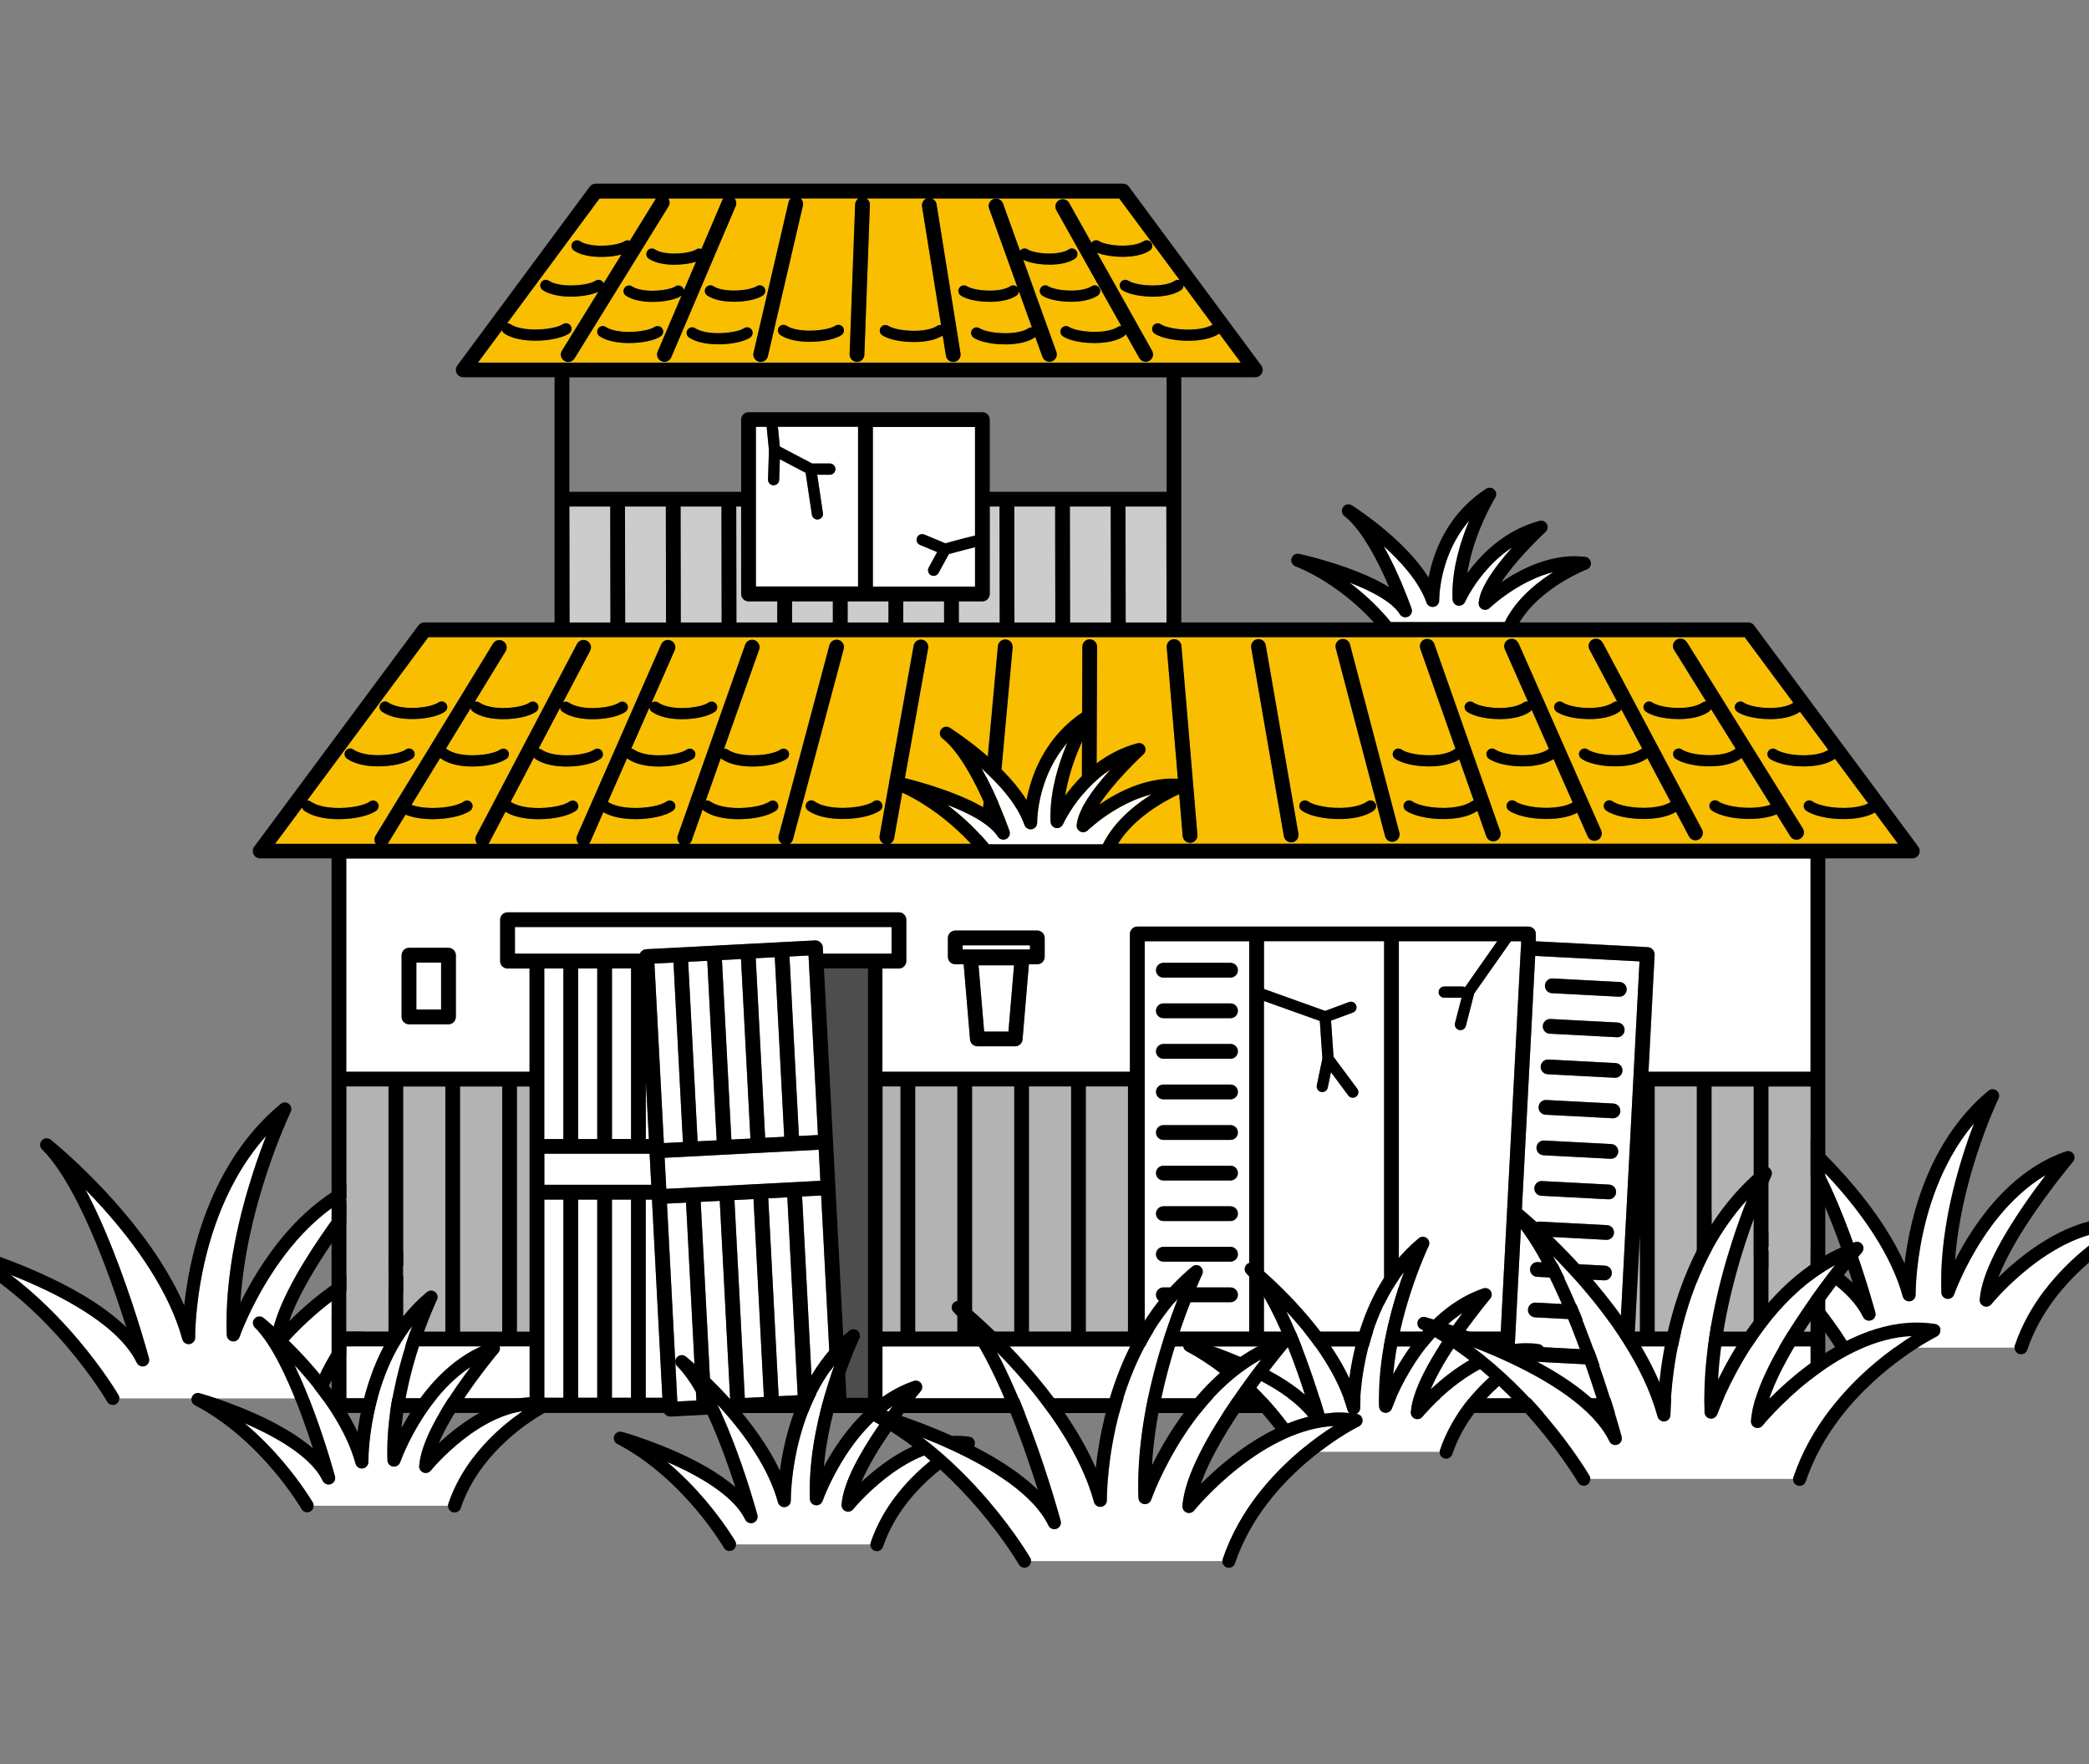<?xml version="1.0" encoding="UTF-8"?>
<svg id="_レイヤー_1" data-name="レイヤー 1" xmlns="http://www.w3.org/2000/svg" viewBox="0 0 450 380">
  <rect x="0" y="0" width="450" height="380" fill="#808080" stroke="none"/>
  <defs>
    <style>
      .cls-1 {
        fill: none;
      }

      .cls-1, .cls-2, .cls-3, .cls-4, .cls-5, .cls-6, .cls-7 {
        stroke-width: 0px;
      }

      .cls-3 {
        fill: #f9be00;
      }

      .cls-4 {
        fill: #4d4d4d;
      }

      .cls-5 {
        fill: #ccc;
      }

      .cls-6 {
        fill: #b3b3b3;
      }

      .cls-7 {
        fill: #fff;
      }
    </style>
  </defs>
  <g>
    <path class="cls-7" d="m74.4,287.1c2.97-3.89,6.25-7.12,9.31-9.69,2.7-2.27,5.23-4.04,7.22-5.31-3.58.2-7.1,1.23-10.4,2.73-3.69,1.68-7.1,3.94-10.01,6.21-5.82,4.56-9.6,9.18-9.67,9.28h0c-.39.48-1.04.65-1.61.42-.57-.23-.93-.79-.89-1.41.12-1.71.55-3.53,1.19-5.42.64-1.89,1.49-3.85,2.49-5.84,1.98-3.97,4.52-8.04,7.02-11.71,2.26-3.31,4.48-6.29,6.25-8.58-2.77,1.53-5.29,3.41-7.57,5.5-3.62,3.32-6.62,7.15-9,10.78-4.77,7.28-7.08,13.79-7.12,13.93h0c-.22.64-.87,1.03-1.54.93-.67-.1-1.17-.66-1.2-1.34-.03-.86-.05-1.72-.05-2.58,0-11.77,2.82-23.42,5.63-32.16,1.01-3.16,2.03-5.93,2.91-8.19-2.61,2.92-4.78,6.07-6.58,9.32-2.82,5.08-4.74,10.37-6.03,15.22-2.59,9.71-2.69,17.68-2.69,18.78,0,.07,0,.11,0,.12h0c.01.71-.51,1.32-1.21,1.42-.7.1-1.37-.34-1.55-1.02-1.42-5.2-3.95-10.33-6.99-15.1-3.03-4.77-6.55-9.18-9.92-12.94-1.36-1.52-2.7-2.94-3.97-4.24.29.54.57,1.09.86,1.65,2.5,4.94,4.75,10.43,6.65,15.56,3.8,10.27,6.17,19.12,6.18,19.14.19.7-.19,1.43-.87,1.68-.68.25-1.44-.06-1.76-.71-.78-1.63-1.93-3.23-3.37-4.76-1.44-1.53-3.16-3-5.06-4.39-3.8-2.77-8.3-5.19-12.63-7.19-2.12-.97-4.2-1.85-6.13-2.61,5.85,4.45,10.71,9.44,14.44,13.84,5.69,6.7,8.79,12.05,8.82,12.1h0c.13.22.18.47.18.7h41.21c0-.15.02-.3.07-.45,1.77-5.23,4.42-9.79,7.38-13.68Z"/>
    <path class="cls-7" d="m440.45,277.9c2.59-3.4,5.46-6.22,8.13-8.47,2.09-1.76,4.06-3.17,5.69-4.24-2.84.26-5.63,1.1-8.27,2.3-3.19,1.45-6.15,3.41-8.68,5.39-5.05,3.95-8.33,7.97-8.39,8.05h0c-.39.48-1.04.65-1.61.42-.57-.23-.93-.79-.89-1.41.11-1.51.49-3.11,1.05-4.77.56-1.66,1.31-3.37,2.17-5.11,1.73-3.47,3.94-7.01,6.12-10.21,1.74-2.55,3.45-4.87,4.89-6.75-2.09,1.23-4.01,2.7-5.76,4.31-3.14,2.88-5.74,6.19-7.81,9.35-4.14,6.31-6.14,11.97-6.18,12.08h0c-.22.64-.87,1.03-1.54.93-.67-.1-1.17-.66-1.2-1.34-.03-.75-.04-1.5-.04-2.26,0-10.27,2.46-20.43,4.91-28.04.74-2.32,1.49-4.4,2.17-6.17-1.96,2.31-3.62,4.77-5.02,7.3-2.45,4.41-4.11,8.99-5.23,13.21-2.25,8.43-2.34,15.35-2.34,16.3,0,.06,0,.09,0,.1h0c.01.71-.51,1.32-1.21,1.42s-1.37-.34-1.55-1.02c-1.23-4.5-3.43-8.95-6.06-13.09-2.63-4.14-5.69-7.97-8.62-11.24-.88-.98-1.75-1.91-2.59-2.79.06.11.12.22.17.33,2.18,4.3,4.14,9.09,5.8,13.56,3.31,8.94,5.37,16.65,5.38,16.67.19.7-.19,1.43-.87,1.68-.68.25-1.44-.06-1.76-.71-.67-1.4-1.66-2.77-2.9-4.1-1.24-1.32-2.73-2.6-4.37-3.8-3.29-2.4-7.2-4.51-10.96-6.24-1.41-.65-2.79-1.24-4.12-1.78,4.64,3.67,8.53,7.7,11.56,11.27,4.96,5.84,7.66,10.51,7.69,10.56h0c.13.22.18.47.18.7h35.5c0-.15.02-.3.07-.45,1.55-4.58,3.86-8.56,6.45-11.96Z"/>
    <path class="cls-2" d="m95.96,269.54c-1.26-.2-2.52-.29-3.76-.29-4.57,0-8.95,1.24-12.93,3.06-5.98,2.74-11.1,6.78-14.75,10.15-.83.76-1.58,1.49-2.24,2.16,1.03-2.98,2.69-6.31,4.61-9.61,2.95-5.06,6.5-10.06,9.32-13.78,1.41-1.86,2.63-3.4,3.5-4.48.43-.54.78-.96,1.02-1.24.12-.14.21-.25.27-.32.03-.04.05-.06.07-.08l.02-.03c.41-.48.45-1.18.09-1.7s-1.02-.74-1.61-.54c-5.36,1.83-9.95,4.91-13.81,8.46-5.79,5.34-9.96,11.76-12.71,16.86-.46.85-.88,1.67-1.26,2.44.58-9.83,2.96-19.44,5.36-26.88,1.38-4.28,2.75-7.85,3.78-10.34.52-1.25.94-2.22,1.24-2.89.15-.33.27-.58.34-.75.04-.08.07-.15.09-.19l.02-.05h0c.29-.61.12-1.32-.4-1.73-.52-.41-1.25-.4-1.76.02-5.23,4.33-9.17,9.5-12.13,14.83-4.44,8-6.7,16.37-7.86,22.98-.36,2.06-.62,3.94-.79,5.59-1.43-3.3-3.2-6.5-5.14-9.53-4.81-7.5-10.69-14.02-15.39-18.68-4.69-4.66-8.19-7.46-8.22-7.48-.58-.47-1.43-.39-1.93.16-.5.56-.47,1.41.06,1.93,2.62,2.58,5.28,6.76,7.7,11.55,3.65,7.19,6.81,15.75,9.06,22.5.51,1.52.96,2.95,1.37,4.25-2.7-2.64-6.01-4.98-9.52-7.05-5.85-3.44-12.23-6.11-17.17-7.93-4.94-1.82-8.42-2.79-8.45-2.79-.69-.19-1.42.17-1.68.84-.26.67.02,1.43.66,1.76,9.97,5.19,18.02,13.01,23.55,19.54,2.77,3.26,4.91,6.2,6.35,8.31.72,1.06,1.27,1.91,1.63,2.49.18.29.32.52.41.67.05.08.08.13.1.17l.02.04h0c.39.68,1.25.91,1.92.52.45-.26.69-.73.7-1.22,0-.24-.05-.48-.18-.7h0c-.03-.05-3.13-5.4-8.82-12.1-3.74-4.4-8.59-9.39-14.44-13.84,1.94.76,4.01,1.63,6.13,2.61,4.33,1.99,8.83,4.42,12.63,7.19,1.9,1.38,3.62,2.85,5.06,4.39,1.44,1.53,2.59,3.13,3.37,4.76.31.65,1.08.96,1.76.71.68-.25,1.06-.98.87-1.68,0-.03-2.38-8.87-6.18-19.14-1.9-5.14-4.15-10.62-6.65-15.56-.28-.56-.57-1.11-.86-1.65,1.27,1.3,2.61,2.71,3.97,4.24,3.37,3.76,6.89,8.17,9.92,12.94,3.03,4.77,5.57,9.9,6.99,15.1.19.68.85,1.12,1.55,1.02.7-.1,1.22-.71,1.21-1.41h0s0-.06,0-.13c0-1.1.1-9.07,2.69-18.78,1.3-4.85,3.21-10.14,6.03-15.22,1.8-3.24,3.97-6.4,6.58-9.32-.88,2.26-1.9,5.03-2.91,8.19-2.81,8.74-5.63,20.39-5.63,32.16,0,.86.01,1.72.05,2.58.02.67.53,1.24,1.2,1.34.67.1,1.31-.29,1.54-.93h0c.05-.14,2.35-6.65,7.12-13.93,2.38-3.64,5.38-7.47,9-10.78,2.28-2.09,4.8-3.97,7.57-5.5-1.77,2.28-4,5.27-6.25,8.58-2.5,3.67-5.04,7.74-7.02,11.71-.99,1.99-1.85,3.95-2.49,5.84-.64,1.89-1.07,3.71-1.19,5.42-.04.61.31,1.18.89,1.41.57.23,1.22.06,1.61-.42h0c.07-.09,3.86-4.72,9.67-9.28,2.91-2.28,6.32-4.54,10.01-6.21,3.3-1.5,6.82-2.53,10.4-2.73-1.99,1.27-4.51,3.04-7.22,5.31-3.06,2.58-6.34,5.8-9.31,9.69-2.97,3.89-5.61,8.45-7.38,13.68-.05.15-.07.3-.07.45,0,.59.36,1.13.95,1.33.74.25,1.53-.15,1.78-.88,1.65-4.9,4.14-9.19,6.96-12.88,4.22-5.54,9.17-9.71,13.06-12.49,1.95-1.39,3.62-2.43,4.81-3.12.59-.34,1.06-.6,1.38-.77.16-.08.28-.15.36-.19.04-.02.07-.04.09-.04h.02s0-.01,0-.01h0c.55-.27.86-.86.77-1.47-.09-.61-.56-1.08-1.17-1.18Z"/>
    <path class="cls-2" d="m460.56,263.72c-.09-.61-.56-1.08-1.17-1.18-1.11-.17-2.21-.25-3.3-.25-4.01,0-7.85,1.09-11.33,2.68-5.23,2.39-9.7,5.93-12.89,8.86-.49.46-.95.89-1.38,1.32.9-2.38,2.22-4.99,3.73-7.58,2.56-4.4,5.65-8.74,8.1-11.97,1.22-1.62,2.28-2.96,3.04-3.89.38-.47.68-.83.88-1.08.1-.12.18-.22.23-.28l.06-.07.02-.02c.41-.48.45-1.18.09-1.7-.36-.52-1.02-.74-1.61-.54-4.7,1.6-8.71,4.29-12.09,7.4-5.06,4.67-8.7,10.27-11.1,14.72-.24.45-.47.89-.69,1.31.59-8.21,2.58-16.21,4.59-22.45,1.2-3.72,2.39-6.82,3.29-8.99.45-1.08.82-1.93,1.08-2.51.13-.29.23-.51.3-.65.03-.07.06-.13.08-.16l.02-.04h0c.29-.61.12-1.32-.4-1.73-.52-.41-1.25-.4-1.76.02-4.57,3.78-8.01,8.3-10.6,12.96-3.88,6.99-5.85,14.29-6.86,20.05-.27,1.52-.47,2.93-.62,4.21-1.2-2.66-2.64-5.24-4.21-7.7-4.19-6.55-9.33-12.23-13.42-16.29-4.09-4.06-7.14-6.5-7.17-6.52-.58-.47-1.43-.39-1.93.16-.5.56-.47,1.41.06,1.93,1.12,1.11,2.27,2.57,3.39,4.27,1.96,2.98,3.86,6.7,5.57,10.6,2.57,5.84,4.75,12.06,6.27,16.81.1.31.19.61.29.9-2.26-2.11-4.96-4-7.8-5.67-5.1-3-10.67-5.33-14.97-6.91-4.3-1.59-7.34-2.43-7.37-2.44-.69-.19-1.42.17-1.68.84-.26.67.02,1.43.66,1.76,8.64,4.5,15.64,11.29,20.44,16.96,2.4,2.83,4.26,5.38,5.52,7.22.63.92,1.1,1.66,1.42,2.16.16.25.28.45.36.58.04.07.07.11.09.15l.02.03h0c.39.68,1.25.91,1.92.52.45-.26.69-.73.7-1.22,0-.24-.05-.48-.18-.7h0c-.03-.05-2.73-4.71-7.69-10.56-3.04-3.58-6.92-7.6-11.56-11.27,1.33.54,2.71,1.13,4.12,1.78,3.76,1.73,7.67,3.83,10.96,6.24,1.64,1.2,3.13,2.47,4.37,3.8,1.24,1.32,2.23,2.7,2.9,4.1.31.65,1.08.96,1.76.71.68-.25,1.06-.98.87-1.68,0-.03-2.08-7.73-5.38-16.67-1.65-4.47-3.62-9.26-5.8-13.56-.06-.11-.12-.22-.17-.33.84.88,1.71,1.81,2.59,2.79,2.93,3.27,5.99,7.1,8.62,11.24,2.63,4.14,4.83,8.59,6.06,13.09.19.68.85,1.12,1.55,1.02s1.22-.71,1.21-1.41h0s0-.05,0-.11c0-.94.09-7.87,2.34-16.3,1.12-4.21,2.79-8.8,5.23-13.21,1.4-2.53,3.06-4.99,5.02-7.3-.68,1.78-1.42,3.86-2.17,6.17-2.45,7.62-4.9,17.77-4.91,28.04,0,.75.01,1.5.04,2.26.02.67.53,1.24,1.2,1.34.67.1,1.31-.29,1.54-.93h0c.04-.11,2.04-5.77,6.18-12.08,2.07-3.16,4.67-6.48,7.81-9.35,1.75-1.61,3.68-3.08,5.76-4.31-1.44,1.88-3.16,4.2-4.89,6.75-2.18,3.2-4.39,6.74-6.12,10.21-.87,1.73-1.61,3.45-2.17,5.11-.56,1.66-.94,3.25-1.05,4.77-.04.61.31,1.18.89,1.41.57.23,1.22.06,1.61-.42h0c.06-.08,3.34-4.09,8.39-8.05,2.52-1.98,5.48-3.93,8.68-5.39,2.64-1.2,5.43-2.04,8.27-2.3-1.63,1.07-3.6,2.48-5.69,4.24-2.67,2.25-5.54,5.07-8.13,8.47-2.59,3.4-4.91,7.38-6.45,11.96-.05.15-.07.3-.07.45,0,.59.36,1.13.95,1.33.74.25,1.53-.15,1.78-.88,1.43-4.24,3.59-7.96,6.03-11.16,3.66-4.8,7.95-8.42,11.33-10.83,1.69-1.2,3.14-2.11,4.17-2.7.51-.3.92-.52,1.2-.67.14-.07.24-.13.31-.16l.08-.04h.02s0,0,0,0h0c.55-.27.86-.86.77-1.47Z"/>
  </g>
  <g>
    <path class="cls-1" d="m159.65,105.9v-15.56c0-.42.17-.83.47-1.12s.71-.47,1.12-.47h50.38c.42,0,.83.17,1.12.47.3.3.47.71.47,1.12v15.56h38.09v-24.64H122.65v24.64h37Z"/>
    <path class="cls-7" d="m74.61,230.84h39.48v-22.24h-4.74c-.42,0-.83-.17-1.12-.47-.3-.3-.47-.71-.47-1.12v-8.92c0-.42.17-.83.47-1.12s.71-.47,1.12-.47h84.31c.42,0,.83.17,1.12.47.3.3.47.71.47,1.12v8.92c0,.42-.17.83-.47,1.12s-.71.47-1.12.47h-3.56v22.24h53.32v-29.68c0-.42.17-.83.47-1.12s.71-.47,1.12-.47h84.26c.42,0,.83.17,1.12.47s.47.71.47,1.12v1.58l24.08,1.26c.42.02.82.21,1.1.52.28.31.43.73.41,1.15l-1.32,25.17h34.92v-45.93H74.61v45.93Zm129.58-28.81c0-.42.17-.83.47-1.12.3-.3.71-.47,1.12-.47h17.67c.42,0,.83.17,1.12.47.3.3.47.71.47,1.12v4.08c0,.42-.17.83-.47,1.12-.3.3-.71.47-1.12.47h-1.81l-1.37,16.22c-.07.82-.76,1.45-1.58,1.45h-8.15c-.82,0-1.51-.63-1.58-1.45l-1.37-16.22h-1.81c-.42,0-.83-.17-1.12-.47-.3-.3-.47-.71-.47-1.12v-4.08Zm-117.68,3.73c0-.42.17-.83.47-1.12.3-.3.71-.47,1.12-.47h8.51c.42,0,.83.17,1.12.47.3.3.47.71.47,1.12v13.29c0,.42-.17.83-.47,1.12s-.71.47-1.12.47h-8.51c-.42,0-.83-.17-1.12-.47-.3-.3-.47-.71-.47-1.12v-13.29Z"/>
    <polygon class="cls-5" points="218.53 134.07 227.33 134.07 227.29 109.08 218.48 109.08 218.53 134.07"/>
    <path class="cls-5" d="m213.21,127.92c0,.42-.17.83-.47,1.12-.3.3-.71.47-1.12.47h-5.08v4.56h8.81l-.04-24.99h-2.1v18.84Z"/>
    <polygon class="cls-5" points="242.49 134.07 251.29 134.07 251.24 109.08 242.44 109.08 242.49 134.07"/>
    <polygon class="cls-5" points="230.51 134.07 239.31 134.07 239.26 109.08 230.46 109.08 230.51 134.07"/>
    <polygon class="cls-5" points="146.65 134.07 155.46 134.07 155.41 109.08 146.61 109.08 146.65 134.07"/>
    <polygon class="cls-5" points="122.7 134.07 131.5 134.07 131.45 109.08 122.65 109.08 122.7 134.07"/>
    <polygon class="cls-5" points="134.68 134.07 143.48 134.07 143.43 109.08 134.63 109.08 134.68 134.07"/>
    <path class="cls-5" d="m158.59,109.08l.04,24.99h8.8v-4.56h-6.2c-.42,0-.83-.17-1.12-.47-.3-.3-.47-.71-.47-1.12v-18.84h-1.06Z"/>
    <polygon class="cls-5" points="203.36 129.51 194.56 129.51 194.57 134.07 203.37 134.07 203.36 129.51"/>
    <polygon class="cls-5" points="179.41 134.07 179.41 129.51 170.6 129.51 170.61 134.07 179.41 134.07"/>
    <polygon class="cls-5" points="191.38 129.51 182.58 129.51 182.59 134.07 191.39 134.07 191.38 129.51"/>
    <polygon class="cls-6" points="353.27 266.01 352.17 286.84 353.27 286.84 353.27 266.01"/>
    <polygon class="cls-6" points="111.37 286.84 114.09 286.84 114.09 256.81 114.09 246.93 114.09 234.02 111.37 234.02 111.37 286.84"/>
    <rect class="cls-6" x="368.7" y="234.02" width="9.08" height="52.81"/>
    <rect class="cls-6" x="99.12" y="234.02" width="9.08" height="52.81"/>
    <rect class="cls-6" x="86.86" y="234.02" width="9.08" height="52.81"/>
    <rect class="cls-6" x="356.44" y="234.02" width="9.08" height="52.81"/>
    <rect class="cls-6" x="197.15" y="234.02" width="9.08" height="52.81"/>
    <rect class="cls-6" x="209.4" y="234.02" width="9.08" height="52.81"/>
    <rect class="cls-6" x="233.91" y="234.02" width="9.08" height="52.81"/>
    <rect class="cls-6" x="74.61" y="234.02" width="9.08" height="52.81"/>
    <rect class="cls-6" x="221.65" y="234.02" width="9.08" height="52.81"/>
    <rect class="cls-6" x="190.1" y="234.02" width="3.87" height="52.81"/>
    <rect class="cls-6" x="380.95" y="234.02" width="9.08" height="52.81"/>
    <rect class="cls-7" x="74.61" y="290.01" width="39.48" height="11.17"/>
    <path class="cls-7" d="m390.03,301.19v-11.17h-38.02l-.15,2.8c-.02.42-.21.82-.52,1.1-.31.28-.73.43-1.15.41l-25.64-1.34c-.88-.05-1.55-.79-1.5-1.67l.07-1.29h-133.02v11.17h199.93Z"/>
    <rect class="cls-7" x="131.83" y="208.6" width="4.11" height="36.74"/>
    <polygon class="cls-7" points="139.11 232.84 139.11 245.34 139.77 245.34 139.11 232.84"/>
    <rect class="cls-7" x="124.55" y="208.6" width="4.11" height="36.74"/>
    <rect class="cls-7" x="117.26" y="208.6" width="4.11" height="36.74"/>
    <rect class="cls-7" x="124.55" y="258.39" width="4.11" height="42.68"/>
    <rect class="cls-7" x="131.83" y="258.39" width="4.11" height="42.68"/>
    <rect class="cls-7" x="117.26" y="258.39" width="4.11" height="42.68"/>
    <polygon class="cls-7" points="140.45 258.39 139.11 258.39 139.11 301.08 142.69 301.08 140.45 258.39"/>
    <polygon class="cls-7" points="117.26 248.52 117.26 255.22 140.29 255.22 140.14 252.51 139.94 248.52 117.26 248.52"/>
    <polygon class="cls-4" points="186.92 208.6 177.49 208.6 179.45 245.9 179.45 245.9 179.96 255.77 179.96 255.77 182.34 301.08 186.92 301.08 186.92 208.6"/>
    <path class="cls-7" d="m272.27,213.05l13.18,4.72,5.13-1.9c.62-.23,1.32.09,1.55.71.23.62-.09,1.32-.71,1.55l-4.7,1.74.53,7.78,5.12,6.9c.4.53.29,1.29-.25,1.69s-1.29.29-1.69-.25l-3.73-5.02-.69,3.32c-.13.65-.77,1.07-1.42.94-.65-.13-1.07-.77-.94-1.42l1.2-5.79-.55-8.08-12.04-4.31v71.23h25.88v-84.09h-25.88v10.3Z"/>
    <path class="cls-7" d="m301.33,202.75v84.09h21.95l4.33-82.68c0-.12.03-.23.06-.34v-1.07h-2.2l-7.91,11.27-1.79,6.97c-.17.64-.82,1.03-1.47.87-.64-.17-1.03-.82-.87-1.47l1.41-5.47h-3.73c-.67,0-1.21-.54-1.21-1.21s.54-1.21,1.21-1.21h3.9c.2,0,.39.06.56.15l6.95-9.91h-21.2Z"/>
    <path class="cls-7" d="m162.83,126.33h22.01v-34.4h-17.27l.41,4.25,6.96,3.66h3.81c.67,0,1.21.54,1.21,1.21s-.54,1.21-1.21,1.21h-2.71l1.23,8.26c.1.66-.36,1.27-1.01,1.37-.66.1-1.27-.36-1.37-1.01l-1.35-9.04-5.55-2.92-.14,4.44c-.02.67-.58,1.19-1.24,1.17s-1.19-.58-1.17-1.24l.2-6.28-.49-5.05h-2.32v34.4Z"/>
    <path class="cls-7" d="m188.02,126.33h22.01v-8.49s-.02,0-.03,0c-.58.13-1.32.32-2.08.52-1.38.36-2.81.75-3.53.95l-2.22,4.07c-.32.58-1.05.8-1.64.48-.58-.32-.8-1.05-.48-1.64l1.82-3.34-3.69-1.54c-.61-.26-.9-.96-.65-1.58.26-.61.96-.9,1.58-.65l4.54,1.89c.44-.12,1.2-.33,2.07-.57,1.37-.37,2.99-.79,4.05-1.03.09-.02.17-.03.25-.05v-23.44h-22.01v34.4Z"/>
    <path class="cls-7" d="m246.59,286.84h22.5v-84.09h-22.5v84.09Zm4.02-53.21h14.46c.88,0,1.59.71,1.59,1.59s-.71,1.59-1.59,1.59h-14.46c-.88,0-1.59-.71-1.59-1.59s.71-1.59,1.59-1.59Zm0,17.48h14.46c.88,0,1.59.71,1.59,1.59s-.71,1.59-1.59,1.59h-14.46c-.88,0-1.59-.71-1.59-1.59s.71-1.59,1.59-1.59Zm-1.59-7.15c0-.88.71-1.59,1.59-1.59h14.46c.88,0,1.59.71,1.59,1.59s-.71,1.59-1.59,1.59h-14.46c-.88,0-1.59-.71-1.59-1.59Zm1.59,15.89h14.46c.88,0,1.59.71,1.59,1.59s-.71,1.59-1.59,1.59h-14.46c-.88,0-1.59-.71-1.59-1.59s.71-1.59,1.59-1.59Zm0,8.74h14.46c.88,0,1.59.71,1.59,1.59s-.71,1.59-1.59,1.59h-14.46c-.88,0-1.59-.71-1.59-1.59s.71-1.59,1.59-1.59Zm0,8.74h14.46c.88,0,1.59.71,1.59,1.59s-.71,1.59-1.59,1.59h-14.46c-.88,0-1.59-.71-1.59-1.59s.71-1.59,1.59-1.59Zm0-69.92h14.46c.88,0,1.59.71,1.59,1.59s-.71,1.59-1.59,1.59h-14.46c-.88,0-1.59-.71-1.59-1.59s.71-1.59,1.59-1.59Zm0,8.74h14.46c.88,0,1.59.71,1.59,1.59s-.71,1.59-1.59,1.59h-14.46c-.88,0-1.59-.71-1.59-1.59s.71-1.59,1.59-1.59Zm0,8.74h14.46c.88,0,1.59.71,1.59,1.59s-.71,1.59-1.59,1.59h-14.46c-.88,0-1.59-.71-1.59-1.59s.71-1.59,1.59-1.59Z"/>
    <path class="cls-3" d="m408.8,181.73l-4.97-6.7c-.83.46-1.77.78-2.76,1-1.28.28-2.64.4-4,.4-1.2,0-2.39-.1-3.49-.27-1.11-.18-2.13-.43-3.01-.76-.59-.22-1.11-.48-1.57-.8-.54-.39-.67-1.14-.28-1.68.39-.54,1.14-.67,1.68-.28.22.16.57.34,1.02.51.45.17.99.33,1.59.46,1.2.26,2.63.42,4.06.42,1.21,0,2.42-.11,3.48-.35.69-.15,1.31-.36,1.83-.61l-7.14-9.62c-.9.63-1.97,1.02-3.11,1.27-1.16.26-2.39.37-3.62.37-1.08,0-2.16-.09-3.16-.24-1-.16-1.93-.39-2.73-.69-.53-.2-1.01-.44-1.44-.73-.54-.39-.67-1.14-.28-1.68.39-.54,1.14-.67,1.68-.28.18.13.49.29.89.44.4.15.88.29,1.41.41,1.07.23,2.35.37,3.62.37,1.08,0,2.16-.1,3.1-.31.9-.2,1.66-.5,2.19-.86l-6.09-8.2c-.87.61-1.9.99-3,1.23-1.11.25-2.31.35-3.49.35-1.04,0-2.08-.08-3.04-.24-.96-.15-1.86-.37-2.63-.66-.52-.2-.98-.42-1.39-.71-.54-.39-.67-1.14-.28-1.68.39-.54,1.14-.67,1.68-.28.17.12.47.28.84.42.38.14.84.28,1.35.39,1.02.22,2.25.36,3.47.36,1.03,0,2.06-.1,2.96-.3.86-.19,1.58-.48,2.09-.82l-10.48-14.13H92.22l-26.1,35.18c.26-.02.53.05.77.22.61.44,1.52.8,2.58,1.04,1.06.24,2.27.35,3.48.35,1.07,0,2.14-.09,3.12-.24.98-.15,1.86-.38,2.53-.63.45-.17.81-.35,1.02-.51.54-.39,1.29-.26,1.68.28s.26,1.29-.28,1.68c-.46.32-.98.58-1.57.8-.59.22-1.24.41-1.93.56-1.39.3-2.97.47-4.57.47-1.36,0-2.72-.12-4-.4-1.27-.28-2.46-.72-3.45-1.42h0c-.25-.18-.4-.43-.47-.7l-5.81,7.83h21.7c-.36-.5-.4-1.19-.06-1.75l25.3-41.37c.46-.75,1.44-.98,2.18-.53.75.46.98,1.44.53,2.18l-6.66,10.89c.35-.11.74-.07,1.06.16.5.36,1.26.67,2.16.87.9.2,1.93.3,2.96.3.91,0,1.83-.07,2.66-.21.83-.13,1.58-.32,2.15-.54.38-.14.67-.3.84-.42.54-.39,1.29-.26,1.68.28s.26,1.29-.28,1.68c-.41.29-.87.51-1.39.71-.52.19-1.08.36-1.69.49-1.21.26-2.59.41-3.98.41-1.18,0-2.37-.11-3.49-.35-1.11-.25-2.16-.63-3.04-1.26h0c-.27-.19-.44-.48-.49-.78l-5.36,8.77c.14.04.27.09.39.18.53.38,1.33.7,2.27.91.94.21,2.02.31,3.1.31.95,0,1.91-.08,2.78-.21.87-.14,1.66-.34,2.25-.56.4-.15.71-.31.89-.44.54-.39,1.29-.26,1.68.28.39.54.26,1.29-.28,1.68-.42.3-.9.53-1.44.73-.53.2-1.12.37-1.75.51-1.26.27-2.69.43-4.13.43-1.23,0-2.46-.11-3.62-.37-1.16-.26-2.24-.66-3.15-1.3h0c-.07-.05-.14-.11-.2-.18l-6.19,10.12c.34.12.72.23,1.11.31,1.06.24,2.27.35,3.48.35,1.07,0,2.14-.09,3.12-.24.98-.15,1.86-.38,2.53-.63.45-.17.81-.35,1.02-.51.54-.39,1.29-.26,1.68.28s.26,1.29-.28,1.68c-.46.32-.98.58-1.57.8-.59.22-1.24.41-1.93.56-1.39.3-2.97.47-4.57.47-1.36,0-2.72-.12-4-.4-.65-.15-1.28-.33-1.87-.57l-3.78,6.19s-.05.06-.07.09h19.28c-.41-.48-.51-1.18-.2-1.77l21.71-41.29c.41-.78,1.37-1.08,2.15-.67.78.41,1.08,1.37.67,2.15l-5.83,11.1c.39-.22.89-.21,1.28.07.5.36,1.26.67,2.16.87.9.2,1.93.3,2.96.3.91,0,1.83-.07,2.66-.21.83-.13,1.58-.32,2.15-.54.38-.14.67-.3.85-.42.54-.39,1.29-.26,1.68.28.39.54.26,1.29-.28,1.68-.41.29-.87.51-1.39.71-.52.19-1.08.36-1.69.49-1.21.26-2.59.41-3.98.41-1.18,0-2.37-.11-3.49-.35-1.11-.25-2.16-.63-3.04-1.26h0c-.3-.21-.46-.53-.5-.87l-4.64,8.82c.23,0,.46.08.67.22.53.38,1.33.7,2.27.91.94.21,2.02.31,3.1.31.95,0,1.91-.08,2.78-.21.87-.14,1.66-.34,2.25-.56.4-.15.71-.31.89-.44.54-.39,1.29-.26,1.68.28s.26,1.29-.28,1.68c-.42.3-.9.53-1.44.73-.53.2-1.12.37-1.75.51-1.26.27-2.69.43-4.13.43-1.23,0-2.46-.11-3.62-.37-1.16-.26-2.24-.66-3.15-1.3h0c-.11-.08-.2-.18-.27-.28l-5.01,9.54c.61.42,1.49.77,2.51.99,1.06.24,2.27.35,3.48.35,1.07,0,2.14-.09,3.12-.24.98-.15,1.86-.38,2.53-.63.45-.17.81-.35,1.02-.51.54-.39,1.29-.26,1.68.28s.26,1.29-.28,1.68c-.46.32-.98.58-1.57.8-.59.22-1.24.41-1.93.56-1.39.3-2.97.47-4.57.47-1.36,0-2.72-.12-4-.4-1.13-.25-2.2-.63-3.11-1.2l-3.48,6.62c-.06.11-.12.2-.2.29h19.46c-.46-.45-.62-1.15-.35-1.77l18.11-41.2c.35-.8,1.29-1.17,2.09-.82.8.35,1.17,1.29.82,2.09l-5,11.36c.41-.36,1.03-.41,1.49-.08.5.36,1.26.67,2.16.87.9.2,1.93.3,2.96.3.91,0,1.83-.07,2.66-.21.83-.13,1.58-.32,2.15-.54.38-.14.67-.3.84-.42.54-.39,1.29-.26,1.68.28s.26,1.29-.28,1.68c-.41.29-.87.51-1.39.71-.52.19-1.08.36-1.69.49-1.21.26-2.59.41-3.98.41-1.18,0-2.37-.11-3.49-.35-1.11-.25-2.16-.63-3.04-1.26h0c-.32-.23-.49-.59-.5-.96l-3.92,8.91c.22.01.43.08.62.22.53.38,1.33.7,2.27.91.94.21,2.02.31,3.1.31.95,0,1.91-.08,2.78-.21.87-.14,1.66-.34,2.25-.56.4-.15.71-.31.89-.44.54-.39,1.29-.26,1.68.28s.26,1.29-.28,1.68c-.42.3-.9.53-1.44.73-.53.2-1.12.37-1.75.51-1.26.27-2.69.43-4.13.43-1.23,0-2.46-.11-3.62-.37-1.16-.26-2.24-.66-3.15-1.3h0s-.09-.08-.13-.12l-4.13,9.39c.61.41,1.47.75,2.48.97,1.06.24,2.27.35,3.48.35,1.07,0,2.14-.09,3.12-.24.98-.15,1.86-.38,2.53-.63.45-.17.81-.35,1.02-.51.54-.39,1.29-.26,1.68.28s.26,1.29-.28,1.68c-.46.32-.98.58-1.57.8-.59.22-1.24.41-1.93.56-1.39.3-2.97.47-4.57.47-1.36,0-2.72-.12-4-.4-1.06-.24-2.06-.58-2.94-1.1l-2.77,6.31c-.08.19-.2.36-.35.5h19.68c-.52-.41-.75-1.11-.52-1.77l14.52-41.12c.29-.83,1.2-1.26,2.03-.97.83.29,1.26,1.2.97,2.03l-7.54,21.34c.28-.02.56.04.8.21.53.38,1.33.7,2.27.91.94.21,2.02.31,3.1.31.95,0,1.91-.08,2.78-.21.87-.14,1.66-.34,2.25-.56.4-.15.71-.31.89-.44.54-.39,1.29-.26,1.68.28.39.54.26,1.29-.28,1.68-.42.3-.9.53-1.44.73-.53.2-1.12.37-1.75.51-1.26.27-2.69.43-4.13.43-1.23,0-2.46-.11-3.62-.37-1.16-.26-2.24-.66-3.15-1.3h0s-.09-.08-.13-.12l-3.23,9.15c.33-.09.7-.04,1,.18.61.44,1.52.8,2.58,1.04,1.06.24,2.27.35,3.48.35,1.07,0,2.14-.09,3.12-.24.98-.15,1.86-.38,2.53-.63.45-.17.81-.35,1.02-.51.54-.39,1.29-.26,1.68.28s.26,1.29-.28,1.68c-.46.32-.98.58-1.57.8-.59.22-1.24.41-1.93.56-1.39.3-2.97.47-4.57.47-1.36,0-2.72-.12-4-.4-1.27-.28-2.46-.72-3.45-1.42h0c-.11-.08-.19-.17-.27-.27l-2.36,6.69c-.1.29-.29.53-.51.71h19.96c-.58-.36-.89-1.06-.71-1.76l10.93-41.03c.23-.85,1.1-1.35,1.94-1.13s1.35,1.1,1.13,1.94l-10.93,41.03c-.11.41-.37.73-.7.94h20.3c-.66-.29-1.07-.99-.93-1.73l7.33-40.95c.15-.86.98-1.44,1.84-1.28.86.15,1.44.98,1.28,1.84l-7.33,40.95c-.1.54-.46.97-.92,1.17h20.87c-.81-.13-1.4-.87-1.33-1.71l3.74-40.86c.08-.87.85-1.52,1.73-1.44.87.08,1.52.85,1.44,1.73l-3.74,40.86c-.07.73-.62,1.3-1.32,1.42h195.71Zm-319.98-18.31c-.42.3-.9.53-1.44.73-.53.2-1.12.37-1.75.51-1.26.27-2.69.43-4.13.43-1.23,0-2.46-.11-3.62-.37-1.16-.26-2.24-.66-3.15-1.3h0c-.54-.39-.67-1.14-.28-1.68.39-.54,1.14-.67,1.68-.28.53.38,1.33.7,2.27.91.94.21,2.02.31,3.1.31.95,0,1.91-.08,2.78-.21.87-.14,1.66-.34,2.25-.56.4-.15.71-.31.89-.44.54-.39,1.29-.26,1.68.28.39.54.26,1.29-.28,1.68Zm7.01-10.14c-.41.29-.87.51-1.39.71-.52.19-1.08.36-1.69.49-1.21.26-2.59.41-3.98.41-1.18,0-2.37-.11-3.49-.35-1.11-.25-2.16-.63-3.04-1.26h0c-.54-.39-.67-1.14-.28-1.68.39-.54,1.14-.67,1.68-.28.5.36,1.26.67,2.16.87.9.2,1.93.3,2.96.3.91,0,1.83-.07,2.66-.21.83-.13,1.58-.32,2.15-.54.38-.14.67-.3.85-.42.54-.39,1.29-.26,1.68.28.39.54.26,1.29-.28,1.68Zm93.75,21.32c-.46.32-.98.58-1.57.8-.59.22-1.24.41-1.93.56-1.39.3-2.97.47-4.57.47-1.36,0-2.72-.12-4-.4-1.27-.28-2.46-.72-3.45-1.42h0c-.54-.39-.67-1.14-.28-1.68.39-.54,1.14-.67,1.68-.28.61.44,1.52.8,2.58,1.04,1.06.24,2.27.35,3.48.35,1.07,0,2.14-.09,3.12-.24.98-.15,1.86-.38,2.53-.63.45-.17.81-.35,1.02-.51.54-.39,1.29-.26,1.68.28s.26,1.29-.28,1.68Zm45,7.05c-.88,0-1.59-.72-1.58-1.59l.15-40.78c0-.88.72-1.59,1.59-1.58.88,0,1.59.72,1.58,1.59l-.15,40.78c0,.88-.72,1.59-1.59,1.58Zm21.91-.11c-.87.07-1.64-.57-1.72-1.45l-3.44-40.69c-.07-.87.57-1.64,1.45-1.72.87-.07,1.64.57,1.72,1.45l3.44,40.69c.07.87-.57,1.64-1.45,1.72Zm21.91-.12c-.86.15-1.69-.43-1.84-1.29l-7.04-40.61c-.15-.86.43-1.69,1.29-1.84.86-.15,1.69.43,1.84,1.29l7.04,40.61c.15.86-.43,1.69-1.29,1.84Zm17.52-6.82c-.99.7-2.18,1.14-3.45,1.42-1.28.28-2.64.4-4,.4-1.2,0-2.39-.1-3.49-.27-1.11-.18-2.13-.43-3.01-.76-.59-.22-1.11-.48-1.57-.8-.54-.39-.67-1.14-.28-1.68.39-.54,1.14-.67,1.68-.28.22.16.57.34,1.02.51.45.17.99.33,1.59.46,1.2.26,2.63.42,4.06.42,1.21,0,2.42-.11,3.48-.35,1.06-.23,1.96-.6,2.58-1.04h0c.54-.39,1.29-.26,1.68.28.39.54.26,1.29-.28,1.68Zm4.38,6.68c-.85.22-1.72-.28-1.94-1.13l-10.63-40.52c-.22-.85.28-1.72,1.13-1.94.85-.22,1.72.28,1.94,1.13l10.63,40.52c.22.85-.28,1.72-1.13,1.94Zm21.89-.14c-.83.29-1.73-.14-2.03-.97l-1.93-5.49c-.97.65-2.11,1.07-3.33,1.35-1.28.28-2.64.4-4,.4-1.2,0-2.39-.1-3.49-.27-1.11-.18-2.13-.43-3.01-.76-.59-.22-1.11-.48-1.57-.8-.54-.39-.67-1.14-.28-1.68.39-.54,1.14-.67,1.68-.28.22.16.57.34,1.02.51.45.17.99.33,1.59.46,1.2.26,2.63.42,4.06.42,1.21,0,2.42-.11,3.48-.35,1.06-.23,1.96-.6,2.58-1.04h0c.15-.11.32-.17.49-.2l-3.11-8.85c-.85.54-1.84.9-2.89,1.13-1.16.26-2.39.37-3.62.37-1.08,0-2.16-.09-3.16-.24-1-.16-1.93-.39-2.73-.69-.53-.2-1.01-.44-1.44-.73-.54-.39-.67-1.14-.28-1.68.39-.54,1.14-.67,1.68-.28.18.13.49.29.89.44.4.15.88.29,1.41.41,1.07.23,2.35.37,3.62.37,1.08,0,2.16-.1,3.1-.31.94-.21,1.74-.53,2.27-.91h0c.1-.07.22-.12.33-.16l-7.59-21.57c-.29-.83.14-1.73.97-2.03s1.73.14,2.03.97l14.22,40.44c.29.83-.14,1.73-.97,2.03Zm21.88-.15c-.8.35-1.74,0-2.1-.81l-2.25-5.09c-.81.43-1.71.72-2.65.94-1.28.28-2.64.4-4,.4-1.2,0-2.39-.1-3.49-.27-1.11-.18-2.13-.43-3.01-.76-.59-.22-1.11-.48-1.57-.8-.54-.39-.67-1.14-.28-1.68.39-.54,1.14-.67,1.68-.28.22.16.57.34,1.02.51.45.17.99.33,1.59.46,1.2.26,2.63.42,4.06.42,1.21,0,2.42-.11,3.48-.35.86-.19,1.62-.47,2.2-.8l-4.13-9.35c-.88.58-1.9.96-3,1.2-1.16.26-2.39.37-3.62.37-1.08,0-2.16-.09-3.16-.24-1-.16-1.93-.39-2.73-.69-.53-.2-1.01-.44-1.44-.73-.54-.39-.67-1.14-.28-1.68.39-.54,1.14-.67,1.68-.28.18.13.49.29.89.44.4.15.88.29,1.41.41,1.07.23,2.35.37,3.62.37,1.08,0,2.16-.1,3.1-.31.94-.21,1.74-.53,2.27-.91h0c.09-.06.18-.1.27-.14l-3.72-8.43c-.08.15-.2.29-.35.4-.88.62-1.92,1.01-3.04,1.26-1.11.25-2.31.35-3.49.35-1.04,0-2.08-.08-3.04-.24-.96-.15-1.86-.37-2.63-.66-.52-.2-.98-.42-1.39-.71-.54-.39-.67-1.14-.28-1.68s1.14-.67,1.68-.28c.17.12.47.28.84.42.38.14.84.28,1.35.39,1.02.22,2.25.36,3.47.36,1.03,0,2.06-.1,2.96-.3.9-.2,1.66-.51,2.16-.87h0c.29-.21.65-.26.97-.19l-4.99-11.31c-.35-.8,0-1.74.81-2.1.8-.35,1.74,0,2.1.81l17.82,40.35c.35.8,0,1.74-.81,2.1Zm21.87-.16c-.77.41-1.74.12-2.15-.66l-2.8-5.27c-.89.53-1.9.88-2.98,1.12-1.28.28-2.64.4-4,.4-1.2,0-2.39-.1-3.49-.27-1.11-.18-2.13-.43-3.01-.76-.59-.22-1.11-.48-1.57-.8-.54-.39-.67-1.14-.28-1.68.39-.54,1.14-.67,1.68-.28.22.16.57.34,1.02.51.45.17.99.33,1.59.46,1.2.26,2.63.42,4.06.42,1.21,0,2.42-.11,3.48-.35.95-.21,1.77-.52,2.37-.9l-5.03-9.46s-.08.07-.12.11c-.91.64-1.99,1.04-3.15,1.3-1.16.26-2.39.37-3.62.37-1.08,0-2.16-.09-3.16-.24-1-.16-1.93-.39-2.73-.69-.53-.2-1.01-.44-1.44-.73-.54-.39-.67-1.14-.28-1.68.39-.54,1.14-.67,1.68-.28.18.13.49.29.89.44.4.15.88.29,1.41.41,1.07.23,2.35.37,3.62.37,1.08,0,2.16-.1,3.1-.31.94-.21,1.74-.53,2.27-.91h0c.13-.09.28-.16.43-.19l-4.5-8.46c-.09.19-.21.36-.39.48-.88.62-1.92,1.01-3.04,1.26-1.11.25-2.31.35-3.49.35-1.04,0-2.08-.08-3.04-.24-.96-.15-1.86-.37-2.63-.66-.52-.2-.98-.42-1.39-.71-.54-.39-.67-1.14-.28-1.68.39-.54,1.14-.67,1.68-.28.17.12.47.28.84.42.38.14.84.28,1.35.39,1.02.22,2.25.36,3.47.36,1.03,0,2.06-.1,2.96-.3.9-.2,1.66-.51,2.16-.87h0c.27-.19.59-.26.89-.21l-5.96-11.21c-.41-.77-.12-1.74.66-2.15.77-.41,1.74-.12,2.15.66l21.41,40.27c.41.77.12,1.74-.66,2.15Zm21.86-.16c-.74.46-1.72.24-2.19-.51l-2.94-4.72c-.6.25-1.24.44-1.91.59-1.27.28-2.64.4-4,.4-1.2,0-2.39-.1-3.49-.27-1.11-.18-2.13-.43-3.01-.76-.59-.22-1.11-.48-1.57-.8-.54-.39-.67-1.14-.28-1.68.39-.54,1.14-.67,1.68-.28.22.16.57.34,1.02.51.45.17.99.33,1.59.46,1.2.26,2.63.42,4.06.42,1.21,0,2.42-.11,3.48-.35.4-.09.78-.2,1.13-.32l-6.26-10.06s-.09.09-.14.13c-.91.64-1.99,1.04-3.15,1.3-1.16.26-2.39.37-3.62.37-1.08,0-2.16-.09-3.16-.24-1-.16-1.93-.39-2.73-.69-.53-.2-1.01-.44-1.44-.73-.54-.39-.67-1.14-.28-1.68.39-.54,1.14-.67,1.68-.28.18.13.49.29.89.44.4.15.88.29,1.41.41,1.07.23,2.35.37,3.62.37,1.08,0,2.16-.1,3.1-.31.94-.21,1.74-.53,2.27-.91h0c.1-.07.2-.11.3-.15l-5.34-8.58c-.08.22-.23.41-.43.56-.88.62-1.92,1.01-3.04,1.26-1.11.25-2.31.35-3.49.35-1.04,0-2.08-.08-3.04-.24-.96-.15-1.86-.37-2.63-.66-.52-.2-.98-.42-1.39-.71-.54-.39-.67-1.14-.28-1.68.39-.54,1.14-.67,1.68-.28.17.12.47.28.84.42.38.14.84.28,1.35.39,1.02.22,2.25.36,3.47.36,1.03,0,2.06-.1,2.96-.3.9-.2,1.66-.51,2.16-.87h0c.25-.18.54-.24.82-.21l-6.92-11.13c-.46-.75-.24-1.72.51-2.19s1.72-.24,2.19.51l25,40.18c.46.75.24,1.72-.51,2.19Z"/>
    <path class="cls-3" d="m267.28,78.08l-4.63-6.26c-.9.59-1.96.96-3.1,1.2-1.15.24-2.37.34-3.59.34-1.07,0-2.14-.08-3.13-.23-.99-.15-1.91-.36-2.7-.64-.53-.19-1-.4-1.42-.68-.55-.37-.7-1.12-.33-1.67.37-.55,1.12-.7,1.67-.33.18.12.49.28.89.42.4.14.88.27,1.41.38,1.07.22,2.34.35,3.62.35,1.08,0,2.15-.09,3.09-.29.87-.18,1.62-.46,2.15-.78l-6.27-8.47c0,.4-.18.79-.53,1.03-.83.55-1.8.88-2.84,1.1-1.04.22-2.15.31-3.25.31-.97,0-1.93-.07-2.83-.21-.9-.13-1.73-.32-2.45-.58-.48-.17-.92-.37-1.31-.63-.55-.37-.7-1.12-.33-1.67.37-.55,1.12-.7,1.67-.33.15.1.42.24.77.36.35.12.78.24,1.25.34.95.19,2.09.31,3.22.31.96,0,1.92-.08,2.76-.26.84-.17,1.54-.44,2-.75h0c.32-.21.71-.25,1.05-.14l-13.02-17.58h-40.35c.51.2.9.65.99,1.22l5.16,32.15c.14.87-.45,1.68-1.32,1.82s-1.68-.45-1.82-1.32l-.7-4.35c-.83.52-1.79.85-2.82,1.07-1.08.22-2.23.32-3.37.32-1.01,0-2.01-.08-2.94-.21-.93-.14-1.8-.34-2.54-.6-.5-.18-.95-.38-1.35-.65-.55-.37-.7-1.12-.33-1.67.37-.55,1.12-.7,1.67-.33.16.11.45.25.82.38.37.13.82.25,1.31.35,1,.2,2.19.32,3.37.32,1.01,0,2.01-.09,2.88-.27.87-.18,1.62-.46,2.1-.79h0c.26-.17.56-.23.85-.18l-4.1-25.54c-.12-.75.3-1.46.98-1.73h-12.93c.45.3.74.81.72,1.38l-1.19,32.29c-.03.88-.77,1.56-1.65,1.53-.88-.03-1.56-.77-1.53-1.65l1.19-32.29c.02-.53.3-.99.72-1.27h-12.46c.42.37.63.95.49,1.54l-7.54,32.44c-.2.85-1.05,1.39-1.91,1.19-.85-.2-1.39-1.05-1.19-1.91l7.54-32.44c.08-.33.25-.61.48-.82h-12.12c.38.44.5,1.08.26,1.65l-13.89,32.59c-.34.81-1.28,1.18-2.08.84-.81-.34-1.18-1.28-.84-2.08l5.14-12.06s0,0-.01.01c-.37.25-.78.43-1.24.6-.46.16-.95.29-1.49.4-1.06.22-2.27.34-3.48.34-1.03,0-2.08-.09-3.06-.29-.98-.21-1.9-.52-2.69-1.04h0c-.55-.37-.7-1.12-.33-1.67.37-.55,1.12-.7,1.67-.33.42.28,1.07.53,1.84.69.78.16,1.67.24,2.57.24.79,0,1.59-.06,2.31-.17.72-.11,1.37-.26,1.86-.43.32-.11.57-.24.71-.33.55-.37,1.3-.22,1.67.33.1.15.16.31.18.47l2.62-6.14c-.4.13-.83.25-1.29.34-1.03.21-2.18.32-3.35.32-1,0-2-.08-2.94-.28-.94-.2-1.83-.5-2.6-1.01h0c-.55-.37-.7-1.12-.33-1.67.37-.55,1.12-.7,1.67-.33.39.26,1.01.5,1.75.66.74.15,1.59.23,2.45.23.76,0,1.52-.06,2.21-.16.69-.1,1.31-.25,1.77-.41.31-.11.54-.23.67-.31.35-.24.79-.26,1.15-.1l4.47-10.48c.07-.15.16-.28.26-.4h-11.86c.33.5.37,1.17.03,1.71l-20.24,32.74c-.46.75-1.44.98-2.19.52-.75-.46-.98-1.44-.52-2.19l7.84-12.68c-.19.09-.39.17-.6.24-.48.17-1.01.31-1.58.43-1.13.23-2.41.36-3.71.36-1.1,0-2.21-.09-3.25-.31-1.04-.22-2.01-.55-2.84-1.1h0c-.55-.37-.7-1.12-.33-1.67.37-.55,1.12-.7,1.67-.33.46.31,1.16.58,2,.75.83.17,1.79.26,2.76.26.85,0,1.7-.06,2.48-.18.77-.11,1.47-.28,2-.47.35-.12.62-.26.77-.36.55-.37,1.3-.22,1.67.33.04.06.08.13.11.2l3.83-6.19c-.25.07-.52.13-.79.18-1.09.22-2.32.34-3.57.34-1.06,0-2.13-.09-3.13-.3-1-.21-1.94-.53-2.75-1.07h0c-.55-.37-.7-1.12-.33-1.67.37-.55,1.12-.7,1.67-.33.43.29,1.1.55,1.9.71.8.17,1.72.25,2.64.25.81,0,1.63-.06,2.37-.17.74-.11,1.41-.27,1.91-.45.33-.12.59-.25.73-.34.36-.24.79-.26,1.15-.1l5.61-9.08s.02-.03.03-.04h-12.16l-19.91,26.89c.25-.02.51.04.74.2.53.36,1.33.66,2.27.85.94.2,2.02.29,3.09.29.95,0,1.91-.07,2.78-.2.87-.13,1.65-.31,2.25-.53.4-.14.71-.29.89-.42.55-.37,1.3-.22,1.67.33.37.55.22,1.3-.33,1.67-.42.28-.9.49-1.42.68-.53.19-1.11.34-1.74.47-1.25.25-2.66.4-4.1.4-1.22,0-2.44-.1-3.59-.34-1.14-.24-2.21-.61-3.12-1.21h0c-.26-.18-.43-.44-.5-.72l-5.18,6.99h164.33Zm-39.12-34.98c.77-.43,1.73-.16,2.16.61l4.8,8.56c.37-.55,1.12-.7,1.67-.33.14.09.4.22.73.34.33.12.74.23,1.2.32.91.19,2,.3,3.09.3.92,0,1.84-.08,2.64-.25.8-.16,1.47-.42,1.9-.71h0c.55-.37,1.3-.22,1.67.33.37.55.22,1.3-.33,1.67-.8.53-1.75.86-2.75,1.07-1,.21-2.07.3-3.13.3-.93,0-1.86-.07-2.73-.2-.86-.13-1.66-.31-2.36-.56-.14-.05-.27-.1-.41-.16l11.87,21.16c.43.77.16,1.73-.61,2.16-.77.43-1.73.16-2.16-.61l-2.89-5.15c-.09.18-.22.35-.41.47-.86.57-1.87.92-2.95,1.14-1.08.22-2.23.32-3.37.32-1.01,0-2.01-.08-2.94-.21-.93-.14-1.8-.34-2.54-.6-.5-.18-.95-.38-1.35-.65-.55-.37-.7-1.12-.33-1.67.37-.55,1.12-.7,1.67-.33.16.11.45.25.82.38.37.13.82.25,1.31.35,1,.2,2.19.32,3.37.32,1.01,0,2.01-.09,2.88-.27.87-.18,1.62-.46,2.1-.79h0c.24-.16.51-.22.77-.19l-14-24.97c-.43-.77-.16-1.73.61-2.16Zm-.1,21.7c-.84-.13-1.63-.31-2.31-.55-.46-.16-.87-.35-1.24-.6-.55-.37-.7-1.12-.33-1.67.37-.55,1.12-.7,1.67-.33.13.09.38.22.71.33.32.11.72.22,1.16.31.89.18,1.95.29,3,.29.9,0,1.79-.08,2.57-.24.78-.16,1.43-.41,1.84-.69h0c.55-.37,1.3-.22,1.67.33.37.55.22,1.3-.33,1.67-.79.52-1.71.84-2.69,1.04-.98.2-2.02.29-3.06.29-.91,0-1.82-.07-2.66-.19Zm-5.21,7.9c-.86.57-1.87.92-2.95,1.14-1.08.22-2.23.32-3.37.32-1.01,0-2.01-.08-2.94-.21-.93-.14-1.8-.34-2.54-.6-.5-.18-.95-.38-1.35-.65-.55-.37-.7-1.12-.33-1.67.37-.55,1.12-.7,1.67-.33.16.11.45.25.82.38.37.13.82.25,1.31.35.99.2,2.19.32,3.37.32,1.01,0,2.01-.09,2.88-.27.87-.18,1.62-.46,2.1-.79h0c.23-.16.5-.21.76-.19l-2.81-7.82c0,.38-.19.75-.53.98-.79.52-1.71.84-2.69,1.04-.98.2-2.02.29-3.06.29-.91,0-1.82-.07-2.66-.19-.84-.13-1.63-.31-2.31-.55-.46-.16-.87-.35-1.24-.6-.55-.37-.7-1.12-.33-1.67.37-.55,1.12-.7,1.67-.33.13.09.38.22.71.33.32.11.72.22,1.16.31.89.18,1.95.29,3,.29.9,0,1.79-.08,2.57-.24.78-.16,1.43-.41,1.84-.69h0c.52-.34,1.19-.23,1.58.23l-6.12-17.01c-.3-.83.13-1.74.96-2.03.83-.3,1.74.13,2.03.96l3.67,10.21c.38-.53,1.11-.67,1.65-.31.12.08.36.2.67.31.31.11.69.21,1.11.3.85.17,1.86.28,2.87.28.86,0,1.71-.07,2.45-.23.74-.15,1.36-.39,1.75-.66h0c.55-.37,1.3-.22,1.67.33.37.55.22,1.3-.33,1.67-.77.51-1.65.81-2.6,1.01-.94.2-1.95.28-2.94.28-.88,0-1.75-.07-2.56-.19-.81-.12-1.57-.29-2.23-.53-.3-.11-.57-.23-.83-.37l7.15,19.88c.3.83-.13,1.74-.96,2.03-.83.3-1.74-.13-2.03-.96l-1.55-4.31c-.05.05-.1.09-.16.13Zm-55.08-2.2c.37-.55,1.12-.7,1.67-.33.48.33,1.22.61,2.1.79.87.18,1.88.27,2.88.27.89,0,1.78-.07,2.59-.19.81-.12,1.54-.29,2.09-.49.37-.13.65-.27.82-.38.55-.37,1.3-.22,1.67.33.37.55.22,1.3-.33,1.67-.4.27-.85.47-1.35.65-.5.18-1.05.32-1.64.44-1.17.24-2.5.37-3.85.37-1.14,0-2.29-.1-3.37-.32-1.08-.23-2.09-.57-2.95-1.14h0c-.55-.37-.7-1.12-.33-1.67Zm-15.74-8.51c.37-.55,1.12-.7,1.67-.33.42.28,1.07.53,1.84.69.78.16,1.67.24,2.57.24.79,0,1.59-.06,2.31-.17.72-.11,1.37-.26,1.86-.43.32-.11.57-.24.71-.33.55-.37,1.3-.22,1.67.33.37.55.22,1.3-.33,1.67-.37.25-.78.43-1.24.6-.46.16-.95.29-1.49.4-1.06.22-2.27.34-3.48.34-1.03,0-2.08-.09-3.06-.29-.98-.21-1.9-.52-2.69-1.04h0c-.55-.37-.7-1.12-.33-1.67Zm-3.93,9.04c.37-.55,1.12-.7,1.67-.33.48.33,1.22.61,2.1.79.87.18,1.88.27,2.88.27.89,0,1.78-.07,2.59-.19.81-.12,1.54-.29,2.09-.49.37-.13.66-.27.82-.38.55-.37,1.3-.22,1.67.33.37.55.22,1.3-.33,1.67-.4.27-.85.47-1.35.65-.5.18-1.05.32-1.64.44-1.17.24-2.5.37-3.85.37-1.14,0-2.29-.1-3.37-.32-1.08-.23-2.09-.57-2.95-1.14h0c-.55-.37-.7-1.12-.33-1.67Zm-19.27-.27c.37-.55,1.12-.7,1.67-.33.48.33,1.22.61,2.1.79.87.18,1.88.27,2.88.27.89,0,1.78-.07,2.59-.19.81-.12,1.54-.29,2.09-.49.37-.13.65-.27.82-.38.55-.37,1.3-.22,1.67.33.37.55.22,1.3-.33,1.67-.4.27-.85.47-1.35.65-.5.18-1.05.32-1.64.44-1.17.24-2.5.37-3.85.37-1.14,0-2.29-.1-3.37-.32-1.08-.23-2.09-.57-2.95-1.14h0c-.55-.37-.7-1.12-.33-1.67Z"/>
    <path class="cls-7" d="m192.06,205.43v-5.74h-81.13v5.74h26.92c.23-.54.75-.93,1.37-.96l7.27-.38h0l7.27-.38h0s0,0,0,0l7.27-.38h0l14.55-.76c.11,0,.22,0,.32.02.18.03.34.09.49.17.48.25.83.74.86,1.32l.07,1.36h14.74Z"/>
    <polygon class="cls-7" points="210.8 207.93 212 222.2 217.23 222.2 218.44 207.93 210.8 207.93"/>
    <rect class="cls-7" x="207.37" y="203.63" width="14.5" height=".9"/>
    <rect class="cls-7" x="89.69" y="207.35" width="5.33" height="10.11"/>
    <rect class="cls-7" x="141.98" y="207.42" width="4.11" height="38.72" transform="translate(-11.67 7.85) rotate(-3)"/>
    <rect class="cls-7" x="144.79" y="259.12" width="4.11" height="42.68" transform="translate(-14.48 8.07) rotate(-3)"/>
    <rect class="cls-7" x="171.07" y="205.9" width="4.11" height="38.72" transform="translate(-11.55 9.37) rotate(-3)"/>
    <rect class="cls-7" x="166.61" y="257.98" width="4.11" height="42.68" transform="translate(-14.39 9.21) rotate(-3)"/>
    <rect class="cls-7" x="159.34" y="258.36" width="4.11" height="42.68" transform="translate(-14.42 8.83) rotate(-3)"/>
    <rect class="cls-7" x="173.89" y="257.6" width="4.11" height="42.68" transform="translate(-14.36 9.59) rotate(-3)"/>
    <rect class="cls-7" x="152.07" y="258.74" width="4.11" height="42.68" transform="translate(-14.45 8.45) rotate(-3)"/>
    <rect class="cls-7" x="149.25" y="207.04" width="4.11" height="38.72" transform="translate(-11.64 8.23) rotate(-3)"/>
    <rect class="cls-7" x="156.53" y="206.66" width="4.11" height="38.72" transform="translate(-11.61 8.61) rotate(-3)"/>
    <rect class="cls-7" x="163.8" y="206.28" width="4.11" height="38.72" transform="translate(-11.58 8.99) rotate(-3)"/>
    <rect class="cls-7" x="143.32" y="248.52" width="33.24" height="6.7" transform="translate(-12.97 8.72) rotate(-3)"/>
    <path class="cls-7" d="m330.7,205.91l-4.4,83.97,22.47,1.18,4.4-83.97-22.47-1.18Zm15.3,61.16l-14.44-.76c-.88-.05-1.55-.79-1.5-1.67.05-.88.79-1.55,1.67-1.5l14.44.76c.88.05,1.55.79,1.5,1.67-.05.88-.79,1.55-1.67,1.5Zm1.21,7.22c-.05.88-.79,1.55-1.67,1.5l-14.44-.76c-.88-.05-1.55-.79-1.5-1.67.05-.88.79-1.55,1.67-1.5l14.44.76c.88.05,1.55.79,1.5,1.67Zm-.75-15.95l-14.44-.76c-.88-.05-1.55-.79-1.5-1.67.05-.88.79-1.55,1.67-1.5l14.44.76c.88.05,1.55.79,1.5,1.67-.05.88-.79,1.55-1.67,1.5Zm.46-8.73l-14.44-.76c-.88-.05-1.55-.79-1.5-1.67.05-.88.79-1.55,1.67-1.5l14.44.76c.88.05,1.55.79,1.5,1.67-.05.88-.79,1.55-1.67,1.5Zm.46-8.73l-14.44-.76c-.88-.05-1.55-.79-1.5-1.67.05-.88.79-1.55,1.67-1.5l14.44.76c.88.05,1.55.79,1.5,1.67-.05.88-.79,1.55-1.67,1.5Zm-.62,42.14c-.05.88-.79,1.55-1.67,1.5l-14.44-.76c-.88-.05-1.55-.79-1.5-1.67s.79-1.55,1.67-1.5l14.44.76c.88.05,1.55.79,1.5,1.67Zm-12.29-72.25l14.44.76c.88.05,1.55.79,1.5,1.67-.05.88-.79,1.55-1.67,1.5l-14.44-.76c-.88-.05-1.55-.79-1.5-1.67.05-.88.79-1.55,1.67-1.5Zm-.46,8.73l14.44.76c.88.05,1.55.79,1.5,1.67-.05.88-.79,1.55-1.67,1.5l-14.44-.76c-.88-.05-1.55-.79-1.5-1.67.05-.88.79-1.55,1.67-1.5Zm-.46,8.73l14.44.76c.88.05,1.55.79,1.5,1.67-.05.88-.79,1.55-1.67,1.5l-14.44-.76c-.88-.05-1.55-.79-1.5-1.67.05-.88.79-1.55,1.67-1.5Z"/>
    <path class="cls-2" d="m250.61,210.58h14.46c.88,0,1.59-.71,1.59-1.59s-.71-1.59-1.59-1.59h-14.46c-.88,0-1.59.71-1.59,1.59s.71,1.59,1.59,1.59Z"/>
    <path class="cls-2" d="m250.61,219.32h14.46c.88,0,1.59-.71,1.59-1.59s-.71-1.59-1.59-1.59h-14.46c-.88,0-1.59.71-1.59,1.59s.71,1.59,1.59,1.59Z"/>
    <path class="cls-2" d="m250.61,228.06h14.46c.88,0,1.59-.71,1.59-1.59s-.71-1.59-1.59-1.59h-14.46c-.88,0-1.59.71-1.59,1.59s.71,1.59,1.59,1.59Z"/>
    <path class="cls-2" d="m249.02,235.21c0,.88.71,1.59,1.59,1.59h14.46c.88,0,1.59-.71,1.59-1.59s-.71-1.59-1.59-1.59h-14.46c-.88,0-1.59.71-1.59,1.59Z"/>
    <path class="cls-2" d="m250.61,245.54h14.46c.88,0,1.59-.71,1.59-1.59s-.71-1.59-1.59-1.59h-14.46c-.88,0-1.59.71-1.59,1.59s.71,1.59,1.59,1.59Z"/>
    <path class="cls-2" d="m250.61,254.28h14.46c.88,0,1.59-.71,1.59-1.59s-.71-1.59-1.59-1.59h-14.46c-.88,0-1.59.71-1.59,1.59s.71,1.59,1.59,1.59Z"/>
    <path class="cls-2" d="m250.61,263.02h14.46c.88,0,1.59-.71,1.59-1.59s-.71-1.59-1.59-1.59h-14.46c-.88,0-1.59.71-1.59,1.59s.71,1.59,1.59,1.59Z"/>
    <path class="cls-2" d="m250.61,271.76h14.46c.88,0,1.59-.71,1.59-1.59s-.71-1.59-1.59-1.59h-14.46c-.88,0-1.59.71-1.59,1.59s.71,1.59,1.59,1.59Z"/>
    <path class="cls-2" d="m250.61,280.5h14.46c.88,0,1.59-.71,1.59-1.59s-.71-1.59-1.59-1.59h-14.46c-.88,0-1.59.71-1.59,1.59s.71,1.59,1.59,1.59Z"/>
    <path class="cls-2" d="m413.23,182.38l-35.37-47.67c-.3-.41-.77-.64-1.28-.64h-122.11v-52.81h15.95c.6,0,1.15-.34,1.42-.87.27-.53.21-1.18-.14-1.66l-28.54-38.54c-.3-.41-.77-.64-1.28-.64h-113.55c-.5,0-.98.24-1.28.64l-28.54,38.54c-.36.48-.41,1.13-.14,1.66.27.53.82.87,1.42.87h19.67v52.81h-28.05c-.5,0-.98.24-1.28.64l-35.37,47.67c-.36.48-.41,1.13-.14,1.66.27.53.82.87,1.42.87h15.38v98.99c-.02.09-.03.18-.03.27s.01.18.03.27v18.33c0,.42.17.83.47,1.12.3.3.71.47,1.12.47h70.03s.02.03.03.05c.3.46.82.76,1.41.73l7.27-.38s0,0,0,0,0,0,0,0l7.27-.38s0,0,0,0c0,0,0,0,0,0h.24s232.34-.01,232.34-.01c.42,0,.83-.17,1.12-.47.3-.3.47-.71.47-1.12v-117.87h18.75c.6,0,1.15-.34,1.42-.87s.21-1.18-.14-1.66Zm-338.62,118.81v-11.17h39.48v11.17h-39.48Zm0-67.17h9.08v52.81h-9.08v-52.81Zm240.96-21.37c-.17-.09-.36-.15-.56-.15h-3.9c-.67,0-1.21.54-1.21,1.21s.54,1.21,1.21,1.21h3.73l-1.41,5.47c-.17.64.22,1.3.87,1.47.64.17,1.3-.22,1.47-.87l1.79-6.97,7.91-11.27h2.2v1.07c-.03.11-.05.22-.06.34l-4.33,82.68h-21.95v-84.09h21.2l-6.95,9.91Zm37.69,53.35v20.83h-1.09l1.09-20.83Zm3.18-31.98h9.08v52.81h-9.08v-52.81Zm-7.67,57.04l-22.47-1.18,4.4-83.97,22.47,1.18-4.4,83.97Zm-50.62-4.22h-25.88v-71.23l12.04,4.31.55,8.08-1.2,5.79c-.13.65.28,1.29.94,1.42.65.13,1.29-.28,1.42-.94l.69-3.32,3.73,5.02c.4.53,1.15.65,1.69.25s.65-1.15.25-1.69l-5.12-6.9-.53-7.78,4.7-1.74c.62-.23.94-.92.71-1.55-.23-.62-.92-.94-1.55-.71l-5.13,1.9-13.18-4.72v-10.3h25.88v84.09Zm-29.06,0h-22.5v-84.09h22.5v84.09Zm-26.11,0h-9.08v-52.81h9.08v52.81Zm-12.25,0h-9.08v-52.81h9.08v52.81Zm-12.25,0h-9.08v-52.81h9.08v52.81Zm-12.25,0h-9.08v-52.81h9.08v52.81Zm-12.25,0h-3.87v-52.81h3.87v52.81Zm-7.05,14.24h-4.58l-2.37-45.31h0s-.52-9.86-.52-9.86h0s-1.95-37.3-1.95-37.3h9.43v92.48Zm-11.91-.72l-2.23-42.63,4.1-.21,2.23,42.63-4.1.21Zm-31.49-44.27l-.35-6.69,33.19-1.74.35,6.69-33.19,1.74Zm25.4-11.22l-4.1.21-2.03-38.67,4.1-.21,2.03,38.67Zm-23.85-37.52l2.03,38.67-4.1.21-2.03-38.67,4.1-.21Zm-5.96,25.5l.66,12.5h-.66v-12.5Zm32.98,11.86l-2.03-38.67,4.1-.21,2.03,38.67-4.1.21Zm-10.45.55l-4.1.21-2.03-38.67,4.1-.21,2.03,38.67Zm-9.3-38.29l2.03,38.67-4.1.21-2.03-38.67,4.1-.21Zm-16.41,38.38h-4.11v-36.74h4.11v36.74Zm7.74,13.92l4.1-.21,2.23,42.63-4.1.21-2.23-42.63Zm21.82-1.14l4.1-.21,2.23,42.63-4.1.21-2.23-42.63Zm-36.85-49.51v36.74h-4.11v-36.74h4.11Zm11.28,39.91l.21,3.99.14,2.7h-23.02v-6.7h22.67Zm-15.39,9.88h4.11v42.68h-4.11v-42.68Zm7.28,0h4.11v42.68h-4.11v-42.68Zm7.28,0h1.34l2.24,42.68h-3.58v-42.68Zm14.07,43.11l-2.23-42.63,4.1-.21,2.23,42.63-4.1.21Zm5.04-43.01l4.1-.21,2.23,42.63-4.1.21-2.23-42.63Zm-40.96-.1h4.11v42.68h-4.11v-42.68Zm60.06-52.97l-.07-1.36c-.03-.58-.38-1.07-.86-1.32-.15-.08-.32-.14-.49-.17-.1-.02-.21-.02-.32-.02l-14.55.76h0l-7.27.38h0s-7.27.38-7.27.38h0l-7.27.38c-.62.03-1.14.42-1.37.96h-26.92v-5.74h81.13v5.74s-14.74,0-14.74,0Zm-55.96,3.18v36.74h-4.11v-36.74h4.11Zm-7.28,38.33v39.91h-2.72v-52.81h2.72v12.91Zm-5.89,39.91h-9.08v-52.81h9.08v52.81Zm-12.25,0h-9.08v-52.81h9.08v52.81Zm272.76,0v-52.81h9.08v52.81h-9.08Zm-178.6,3.18h133.02l-.07,1.29c-.05.88.63,1.62,1.5,1.67l25.64,1.34c.42.02.84-.13,1.15-.41.31-.28.5-.68.52-1.1l.15-2.8h38.02v11.17h-199.93v-11.17Zm190.85-3.18v-52.81h9.08v52.81h-9.08Zm9.08-55.99h-34.92l1.32-25.17c.02-.42-.13-.84-.41-1.15-.28-.31-.68-.5-1.1-.52l-24.08-1.26v-1.58c0-.42-.17-.83-.47-1.12s-.71-.47-1.12-.47h-84.26c-.42,0-.83.17-1.12.47s-.47.71-.47,1.12v29.68h-53.32v-22.24h3.56c.42,0,.83-.17,1.12-.47s.47-.71.47-1.12v-8.92c0-.42-.17-.83-.47-1.12-.3-.3-.71-.47-1.12-.47h-84.31c-.42,0-.83.17-1.12.47s-.47.71-.47,1.12v8.92c0,.42.17.83.47,1.12.3.3.71.47,1.12.47h4.74v22.24h-39.48v-45.93h315.42v45.93Zm-176.94-49.11c.69-.12,1.25-.68,1.32-1.42l3.74-40.86c.08-.87-.56-1.65-1.44-1.73-.87-.08-1.65.56-1.73,1.44l-3.74,40.86c-.08.84.51,1.57,1.33,1.71h-20.87c.47-.21.83-.63.92-1.17l7.33-40.95c.15-.86-.42-1.69-1.28-1.84-.86-.15-1.69.42-1.84,1.28l-7.33,40.95c-.13.74.27,1.45.93,1.73h-20.3c.33-.21.59-.53.7-.94l10.93-41.03c.23-.85-.28-1.72-1.13-1.94s-1.72.28-1.94,1.13l-10.93,41.03c-.19.69.12,1.4.71,1.76h-19.96c.23-.18.41-.42.51-.71l2.36-6.69c.07.1.16.19.27.27h0c.99.7,2.18,1.14,3.45,1.42,1.27.28,2.64.4,4,.4,1.6,0,3.18-.17,4.57-.47.7-.15,1.35-.34,1.93-.56.59-.22,1.11-.48,1.57-.8.54-.39.67-1.14.28-1.68s-1.14-.67-1.68-.28c-.22.16-.57.34-1.02.51-.67.26-1.56.48-2.53.63-.98.15-2.05.24-3.12.24-1.21,0-2.42-.11-3.48-.35-1.06-.23-1.96-.6-2.58-1.04-.3-.21-.67-.27-1-.18l3.23-9.15s.08.08.13.12h0c.91.64,1.99,1.04,3.15,1.3,1.16.26,2.39.37,3.62.37,1.44,0,2.87-.15,4.13-.43.63-.14,1.22-.3,1.75-.51.53-.2,1.01-.44,1.44-.73.54-.39.67-1.14.28-1.68-.39-.54-1.14-.67-1.68-.28-.18.13-.49.29-.89.44-.6.23-1.38.43-2.25.56-.87.14-1.83.21-2.78.21-1.08,0-2.16-.1-3.1-.31-.94-.21-1.74-.53-2.27-.91-.24-.17-.53-.24-.8-.21l7.54-21.34c.29-.83-.14-1.74-.97-2.03-.83-.29-1.74.14-2.03.97l-14.52,41.12c-.23.66,0,1.36.52,1.77h-19.68c.14-.14.26-.3.35-.5l2.77-6.31c.88.51,1.88.86,2.94,1.1,1.27.28,2.64.4,4,.4,1.6,0,3.18-.17,4.57-.47.7-.15,1.35-.34,1.93-.56.59-.22,1.11-.48,1.57-.8.54-.39.67-1.14.28-1.68s-1.14-.67-1.68-.28c-.22.16-.57.34-1.02.51-.67.26-1.56.48-2.53.63-.98.15-2.05.24-3.12.24-1.21,0-2.42-.11-3.48-.35-1.01-.22-1.87-.56-2.48-.97l4.13-9.39s.08.08.13.12h0c.91.64,1.99,1.04,3.15,1.3,1.16.26,2.39.37,3.62.37,1.44,0,2.87-.15,4.13-.43.63-.14,1.22-.3,1.75-.51.53-.2,1.01-.44,1.44-.73.54-.39.67-1.14.28-1.68s-1.14-.67-1.68-.28c-.18.13-.49.29-.89.44-.6.23-1.38.43-2.25.56-.87.14-1.83.21-2.78.21-1.08,0-2.16-.1-3.1-.31-.94-.21-1.74-.53-2.27-.91-.19-.13-.41-.2-.62-.22l3.92-8.91c0,.37.18.73.5.96h0c.88.62,1.92,1.01,3.04,1.26,1.11.25,2.31.35,3.49.35,1.39,0,2.76-.15,3.98-.41.61-.13,1.17-.29,1.69-.49.52-.2.98-.42,1.39-.71.54-.39.67-1.14.28-1.68s-1.14-.67-1.68-.28c-.17.12-.47.28-.84.42-.57.22-1.32.41-2.15.54-.83.13-1.75.21-2.66.21-1.03,0-2.06-.1-2.96-.3-.9-.2-1.66-.51-2.16-.87-.46-.33-1.08-.28-1.49.08l5-11.36c.35-.8-.01-1.74-.82-2.09-.8-.35-1.74.01-2.09.82l-18.11,41.2c-.27.62-.11,1.33.35,1.77h-19.46c.07-.09.14-.18.2-.29l3.48-6.62c.92.57,1.98.95,3.11,1.2,1.27.28,2.64.4,4,.4,1.6,0,3.18-.17,4.57-.47.7-.15,1.35-.34,1.93-.56.59-.22,1.11-.48,1.57-.8.54-.39.67-1.14.28-1.68s-1.14-.67-1.68-.28c-.22.16-.57.34-1.02.51-.67.26-1.56.48-2.53.63-.98.15-2.05.24-3.12.24-1.21,0-2.42-.11-3.48-.35-1.02-.23-1.9-.57-2.51-.99l5.01-9.54c.08.1.16.2.27.28h0c.91.64,1.99,1.04,3.15,1.3,1.16.26,2.39.37,3.62.37,1.44,0,2.87-.15,4.13-.43.63-.14,1.22-.3,1.75-.51.53-.2,1.01-.44,1.44-.73.54-.39.67-1.14.28-1.68s-1.14-.67-1.68-.28c-.18.13-.49.29-.89.44-.6.23-1.38.43-2.25.56-.87.14-1.83.21-2.78.21-1.08,0-2.16-.1-3.1-.31-.94-.21-1.74-.53-2.27-.91-.2-.14-.44-.22-.67-.22l4.64-8.82c.03.34.2.66.5.87h0c.88.62,1.92,1.01,3.04,1.26,1.11.25,2.31.35,3.49.35,1.39,0,2.76-.15,3.98-.41.61-.13,1.17-.29,1.69-.49.52-.2.98-.42,1.39-.71.54-.39.67-1.14.28-1.68-.39-.54-1.14-.67-1.68-.28-.17.12-.47.28-.85.42-.57.22-1.32.41-2.15.54-.83.13-1.75.21-2.66.21-1.03,0-2.06-.1-2.96-.3-.9-.2-1.66-.51-2.16-.87-.39-.28-.89-.29-1.28-.07l5.83-11.1c.41-.78.11-1.74-.67-2.15-.78-.41-1.74-.11-2.15.67l-21.71,41.29c-.31.59-.21,1.29.2,1.77h-19.28s.05-.06.07-.09l3.78-6.19c.59.24,1.22.43,1.87.57,1.27.28,2.64.4,4,.4,1.6,0,3.18-.17,4.57-.47.7-.15,1.35-.34,1.93-.56.59-.22,1.11-.48,1.57-.8.54-.39.67-1.14.28-1.68s-1.14-.67-1.68-.28c-.22.16-.57.34-1.02.51-.67.26-1.56.48-2.53.63-.98.15-2.05.24-3.12.24-1.21,0-2.42-.11-3.48-.35-.39-.09-.77-.19-1.11-.31l6.19-10.12c.06.06.12.13.2.18h0c.91.64,1.99,1.04,3.15,1.3,1.16.26,2.39.37,3.62.37,1.44,0,2.87-.15,4.13-.43.63-.14,1.22-.3,1.75-.51.53-.2,1.01-.44,1.44-.73.54-.39.67-1.14.28-1.68-.39-.54-1.14-.67-1.68-.28-.18.13-.49.29-.89.44-.6.23-1.38.43-2.25.56-.87.14-1.83.21-2.78.21-1.08,0-2.16-.1-3.1-.31-.94-.21-1.74-.53-2.27-.91-.12-.09-.25-.14-.39-.18l5.36-8.77c.05.3.22.59.49.78h0c.88.62,1.92,1.01,3.04,1.26,1.11.25,2.31.35,3.49.35,1.39,0,2.76-.15,3.98-.41.61-.13,1.17-.29,1.69-.49.52-.2.98-.42,1.39-.71.54-.39.67-1.14.28-1.68s-1.14-.67-1.68-.28c-.17.12-.47.28-.84.42-.57.22-1.32.41-2.15.54-.83.13-1.75.21-2.66.21-1.03,0-2.06-.1-2.96-.3-.9-.2-1.66-.51-2.16-.87-.32-.23-.71-.27-1.06-.16l6.66-10.89c.46-.75.22-1.73-.53-2.18-.75-.46-1.73-.22-2.18.53l-25.3,41.37c-.34.56-.3,1.25.06,1.75h-21.7l5.81-7.83c.07.27.22.53.47.7h0c.99.7,2.18,1.14,3.45,1.42,1.27.28,2.64.4,4,.4,1.6,0,3.18-.17,4.57-.47.7-.15,1.35-.34,1.93-.56.59-.22,1.11-.48,1.57-.8.54-.39.67-1.14.28-1.68s-1.14-.67-1.68-.28c-.22.16-.57.34-1.02.51-.67.26-1.56.48-2.53.63-.98.15-2.05.24-3.12.24-1.21,0-2.42-.11-3.48-.35-1.06-.23-1.96-.6-2.58-1.04-.23-.17-.5-.23-.77-.22l26.1-35.18h283.57l10.48,14.13c-.5.34-1.23.63-2.09.82-.9.2-1.93.3-2.96.3-1.22,0-2.44-.13-3.47-.36-.51-.11-.97-.24-1.35-.39-.38-.14-.67-.3-.84-.42-.54-.39-1.29-.26-1.68.28-.39.54-.26,1.29.28,1.68.41.29.87.51,1.39.71.77.29,1.66.51,2.63.66.96.15,2,.23,3.04.24,1.18,0,2.37-.11,3.49-.35,1.1-.25,2.13-.63,3-1.23l6.09,8.2c-.53.36-1.3.66-2.19.86-.94.21-2.02.31-3.1.31-1.27,0-2.55-.14-3.62-.37-.53-.12-1.02-.26-1.41-.41-.4-.15-.71-.31-.89-.44-.54-.39-1.29-.26-1.68.28-.39.54-.26,1.29.28,1.68.42.3.9.53,1.44.73.8.3,1.73.53,2.73.69,1,.16,2.08.24,3.16.24,1.23,0,2.46-.11,3.62-.37,1.14-.26,2.21-.65,3.11-1.27l7.14,9.62c-.52.25-1.14.45-1.83.61-1.06.24-2.27.35-3.48.35-1.43,0-2.86-.15-4.06-.42-.6-.13-1.14-.29-1.59-.46-.45-.17-.81-.35-1.02-.51-.54-.39-1.29-.26-1.68.28-.39.54-.26,1.29.28,1.68.46.32.98.58,1.57.8.88.33,1.9.58,3.01.76,1.11.17,2.3.27,3.49.27,1.36,0,2.72-.12,4-.4.99-.22,1.93-.54,2.76-1l4.97,6.7h-195.71Zm-81.63-72.65l.04,24.99h-8.8l-.04-24.99h8.8Zm11.98,0l.04,24.99h-8.8l-.04-24.99h8.8Zm11.98,0l.04,24.99h-8.8l-.04-24.99h8.8Zm9.74-17.15l.49,5.05-.2,6.28c-.02.67.5,1.22,1.17,1.24s1.22-.5,1.24-1.17l.14-4.44,5.55,2.92,1.35,9.04c.1.66.71,1.11,1.37,1.01.66-.1,1.11-.71,1.01-1.37l-1.23-8.26h2.71c.67,0,1.21-.54,1.21-1.21s-.54-1.21-1.21-1.21h-3.81l-6.96-3.66-.41-4.25h17.27v34.4h-22.01v-34.4h2.32Zm44.88,23.44c-.08.02-.16.03-.25.05-1.07.23-2.68.66-4.05,1.03-.87.23-1.63.44-2.07.57l-4.54-1.89c-.61-.26-1.32.03-1.58.65-.26.61.03,1.32.65,1.58l3.69,1.54-1.82,3.34c-.32.58-.1,1.32.48,1.64.58.32,1.32.1,1.64-.48l2.22-4.07c.73-.2,2.16-.6,3.53-.95.76-.2,1.5-.38,2.08-.52,0,0,.02,0,.03,0v8.49h-22.01v-34.4h22.01v23.44Zm5.28-6.29l.04,24.99h-8.8v-4.56s5.07,0,5.07,0c.42,0,.83-.17,1.12-.47.3-.3.47-.71.47-1.12v-18.84h2.1Zm11.98,0l.04,24.99h-8.8l-.04-24.99h8.8Zm11.98,0l.04,24.99h-8.8l-.04-24.99h8.8Zm11.98,0l.04,24.99h-8.8l-.04-24.99h8.8Zm-71.84,20.43v4.56s-8.79,0-8.79,0v-4.56s8.79,0,8.79,0Zm3.18,0h8.8v4.56s-8.79,0-8.79,0v-4.56Zm11.98,0h8.8v4.56s-8.79,0-8.79,0v-4.56Zm-34.45-.47c.3.3.71.47,1.12.47h6.19v4.56s-8.79,0-8.79,0l-.04-24.99h1.06v18.84c0,.42.17.83.47,1.12Zm-51.99-57.95c.07.28.24.55.5.72h0c.9.6,1.97.97,3.12,1.21,1.15.24,2.37.34,3.59.34,1.43,0,2.85-.14,4.1-.4.62-.13,1.21-.28,1.74-.47.53-.19,1-.4,1.42-.68.55-.37.7-1.12.33-1.67-.37-.55-1.12-.7-1.67-.33-.18.12-.49.28-.89.42-.6.21-1.38.4-2.25.53-.87.13-1.83.2-2.78.2-1.08,0-2.15-.09-3.09-.29-.94-.19-1.74-.5-2.27-.85-.23-.15-.49-.21-.74-.2l19.91-26.89h12.16s-.02.03-.03.04l-5.61,9.08c-.36-.16-.8-.14-1.15.1-.14.1-.4.22-.73.34-.5.18-1.17.34-1.91.45-.74.11-1.56.17-2.37.17-.92,0-1.84-.08-2.64-.25-.8-.16-1.47-.42-1.9-.71-.55-.37-1.3-.22-1.67.33-.37.55-.22,1.3.33,1.67h0c.8.53,1.75.86,2.75,1.07,1,.21,2.07.3,3.13.3,1.25,0,2.48-.12,3.57-.34.27-.06.53-.12.79-.18l-3.83,6.19c-.03-.07-.06-.14-.11-.2-.37-.55-1.12-.7-1.67-.33-.15.1-.42.24-.77.36-.53.19-1.23.35-2,.47-.78.11-1.63.18-2.48.18-.96,0-1.92-.08-2.76-.26-.84-.17-1.54-.44-2-.75-.55-.37-1.3-.22-1.67.33-.37.55-.22,1.3.33,1.67h0c.83.55,1.8.88,2.84,1.1,1.04.22,2.15.31,3.25.31,1.29,0,2.57-.13,3.71-.36.57-.12,1.1-.26,1.58-.43.21-.08.41-.16.6-.24l-7.84,12.68c-.46.75-.23,1.73.52,2.19.75.46,1.73.23,2.19-.52l20.24-32.74c.34-.55.3-1.21-.03-1.71h11.86c-.1.12-.19.25-.26.4l-4.47,10.48c-.36-.16-.8-.14-1.15.1-.12.08-.36.2-.67.31-.46.16-1.08.31-1.77.41-.69.1-1.45.16-2.21.16-.86,0-1.71-.07-2.45-.23-.74-.15-1.36-.39-1.75-.66-.55-.37-1.3-.22-1.67.33-.37.55-.22,1.3.33,1.67h0c.77.51,1.65.81,2.6,1.01.94.2,1.95.28,2.94.28,1.17,0,2.33-.12,3.35-.32.46-.09.89-.21,1.29-.34l-2.62,6.14c-.03-.16-.09-.33-.18-.47-.37-.55-1.12-.7-1.67-.33-.13.09-.38.22-.71.33-.49.17-1.14.33-1.86.43-.72.11-1.52.17-2.31.17-.9,0-1.79-.08-2.57-.24-.78-.16-1.43-.41-1.84-.69-.55-.37-1.3-.22-1.67.33-.37.55-.22,1.3.33,1.67h0c.79.52,1.71.84,2.69,1.04.98.2,2.02.29,3.06.29,1.22,0,2.42-.12,3.48-.34.53-.11,1.03-.24,1.49-.4.46-.16.87-.35,1.24-.6,0,0,0,0,.01-.01l-5.14,12.06c-.34.81.03,1.74.84,2.08.81.34,1.74-.03,2.08-.84l13.89-32.59c.24-.57.12-1.21-.26-1.65h12.12c-.23.21-.41.49-.48.82l-7.54,32.44c-.2.85.33,1.71,1.19,1.91.85.2,1.71-.33,1.91-1.19l7.54-32.44c.14-.58-.07-1.16-.49-1.54h12.46c-.41.27-.7.73-.72,1.27l-1.19,32.29c-.03.88.65,1.61,1.53,1.65.88.03,1.61-.65,1.65-1.53l1.19-32.29c.02-.58-.27-1.09-.72-1.38h12.93c-.68.27-1.1.98-.98,1.73l4.1,25.54c-.29-.04-.59.01-.85.18h0c-.48.33-1.22.61-2.1.79-.87.18-1.88.27-2.88.27-1.18,0-2.37-.12-3.37-.32-.5-.1-.95-.22-1.31-.35-.37-.13-.65-.27-.82-.38-.55-.37-1.3-.22-1.67.33-.37.55-.22,1.3.33,1.67.4.27.85.47,1.35.65.75.26,1.61.46,2.54.6.93.14,1.93.21,2.94.21,1.14,0,2.29-.1,3.37-.32,1.03-.22,1.99-.55,2.82-1.07l.7,4.35c.14.87.95,1.46,1.82,1.32s1.46-.95,1.32-1.82l-5.16-32.15c-.09-.58-.49-1.02-.99-1.22h40.35l13.02,17.58c-.34-.11-.72-.08-1.05.14h0c-.46.31-1.16.58-2,.75-.84.17-1.79.26-2.76.26-1.13,0-2.27-.12-3.22-.31-.48-.1-.9-.21-1.25-.34-.35-.12-.62-.26-.77-.36-.55-.37-1.3-.22-1.67.33-.37.55-.22,1.3.33,1.67.39.26.82.46,1.31.63.72.25,1.55.45,2.45.58.9.13,1.86.21,2.83.21,1.1,0,2.21-.09,3.25-.31,1.04-.22,2.01-.55,2.84-1.1.36-.24.54-.63.53-1.03l6.27,8.47c-.53.32-1.28.6-2.15.78-.94.2-2.02.29-3.09.29-1.27,0-2.55-.13-3.62-.35-.53-.11-1.02-.24-1.41-.38-.4-.14-.71-.29-.89-.42-.55-.37-1.3-.22-1.67.33-.37.55-.22,1.3.33,1.67.42.28.89.49,1.42.68.79.28,1.71.49,2.7.64.99.15,2.06.23,3.13.23,1.22,0,2.44-.1,3.59-.34,1.14-.24,2.2-.61,3.1-1.2l4.63,6.26H102.95l5.18-6.99Zm143.17,10.17v24.64s-38.09,0-38.09,0v-15.56c0-.42-.17-.83-.47-1.12-.3-.3-.71-.47-1.12-.47h-50.38c-.42,0-.83.17-1.12.47s-.47.71-.47,1.12v15.56h-37v-24.64h128.65Z"/>
    <path class="cls-2" d="m236.33,139.3c0-.88-.71-1.59-1.58-1.59-.88,0-1.59.71-1.59,1.58l-.15,40.78c0,.88.71,1.59,1.58,1.59.88,0,1.59-.71,1.59-1.58l.15-40.78Z"/>
    <path class="cls-2" d="m254.5,139.14c-.07-.87-.84-1.52-1.72-1.45-.87.07-1.52.84-1.45,1.72l3.44,40.69c.07.87.84,1.52,1.72,1.45.87-.07,1.52-.84,1.45-1.72l-3.44-40.69Z"/>
    <path class="cls-2" d="m272.66,138.98c-.15-.86-.97-1.44-1.84-1.29-.86.15-1.44.97-1.29,1.84l7.04,40.61c.15.86.97,1.44,1.84,1.29.86-.15,1.44-.97,1.29-1.84l-7.04-40.61Z"/>
    <path class="cls-2" d="m290.81,138.82c-.22-.85-1.09-1.36-1.94-1.13-.85.22-1.36,1.09-1.13,1.94l10.63,40.52c.22.85,1.09,1.36,1.94,1.13.85-.22,1.36-1.09,1.13-1.94l-10.63-40.52Z"/>
    <path class="cls-2" d="m308.95,138.68c-.29-.83-1.2-1.26-2.03-.97s-1.26,1.2-.97,2.03l7.59,21.57c-.12.04-.23.09-.33.16h0c-.53.38-1.33.7-2.27.91-.94.21-2.02.31-3.1.31-1.27,0-2.55-.14-3.62-.37-.53-.12-1.02-.26-1.41-.41-.4-.15-.71-.31-.89-.44-.54-.39-1.29-.26-1.68.28-.39.54-.26,1.29.28,1.68.42.3.9.53,1.44.73.8.3,1.73.53,2.73.69,1,.16,2.08.24,3.16.24,1.23,0,2.46-.11,3.62-.37,1.05-.24,2.04-.59,2.89-1.13l3.11,8.85c-.17.03-.34.09-.49.2h0c-.61.44-1.52.8-2.58,1.04-1.06.24-2.27.35-3.48.35-1.43,0-2.86-.15-4.06-.42-.6-.13-1.14-.29-1.59-.46-.45-.17-.81-.35-1.02-.51-.54-.39-1.29-.26-1.68.28-.39.54-.26,1.29.28,1.68.46.32.98.58,1.57.8.88.33,1.9.58,3.01.76,1.11.17,2.3.27,3.49.27,1.36,0,2.72-.12,4-.4,1.23-.27,2.37-.69,3.33-1.35l1.93,5.49c.29.83,1.2,1.26,2.03.97.83-.29,1.26-1.2.97-2.03l-14.22-40.44Z"/>
    <path class="cls-2" d="m327.08,138.54c-.35-.8-1.29-1.17-2.1-.81-.8.35-1.17,1.29-.81,2.1l4.99,11.31c-.33-.08-.68-.02-.97.19h0c-.5.36-1.26.67-2.16.87-.9.2-1.93.3-2.96.3-1.22,0-2.44-.13-3.47-.36-.51-.11-.97-.24-1.35-.39-.38-.14-.67-.3-.84-.42-.54-.39-1.29-.26-1.68.28s-.26,1.29.28,1.68c.41.29.87.51,1.39.71.77.29,1.66.51,2.63.66.96.15,2,.23,3.04.24,1.18,0,2.37-.11,3.49-.35,1.11-.25,2.16-.63,3.04-1.26.15-.11.27-.25.35-.4l3.72,8.43c-.09.04-.19.08-.27.14h0c-.53.38-1.33.7-2.27.91-.94.21-2.02.31-3.1.31-1.27,0-2.55-.14-3.62-.37-.53-.12-1.02-.26-1.41-.41-.4-.15-.71-.31-.89-.44-.54-.39-1.29-.26-1.68.28-.39.54-.26,1.29.28,1.68.42.3.9.53,1.44.73.8.3,1.73.53,2.73.69,1,.16,2.08.24,3.16.24,1.23,0,2.46-.11,3.62-.37,1.09-.24,2.12-.62,3-1.2l4.13,9.35c-.58.33-1.34.61-2.2.8-1.06.24-2.27.35-3.48.35-1.43,0-2.86-.15-4.06-.42-.6-.13-1.14-.29-1.59-.46-.45-.17-.81-.35-1.02-.51-.54-.39-1.29-.26-1.68.28-.39.54-.26,1.29.28,1.68.46.32.98.58,1.57.8.88.33,1.9.58,3.01.76,1.11.17,2.3.27,3.49.27,1.36,0,2.72-.12,4-.4.95-.21,1.85-.51,2.65-.94l2.25,5.09c.35.8,1.29,1.17,2.1.81.8-.35,1.17-1.29.81-2.1l-17.82-40.35Z"/>
    <path class="cls-2" d="m345.21,138.42c-.41-.77-1.37-1.07-2.15-.66-.77.41-1.07,1.37-.66,2.15l5.96,11.21c-.3-.05-.62.02-.89.21h0c-.5.36-1.26.67-2.16.87-.9.2-1.93.3-2.96.3-1.22,0-2.44-.13-3.47-.36-.51-.11-.97-.24-1.35-.39-.38-.14-.67-.3-.84-.42-.54-.39-1.29-.26-1.68.28-.39.54-.26,1.29.28,1.68.41.29.87.51,1.39.71.77.29,1.66.51,2.63.66.96.15,2,.23,3.04.24,1.18,0,2.37-.11,3.49-.35,1.11-.25,2.16-.63,3.04-1.26.18-.13.31-.3.39-.48l4.5,8.46c-.15.03-.3.1-.43.19h0c-.53.38-1.33.7-2.27.91-.94.21-2.02.31-3.1.31-1.27,0-2.55-.14-3.62-.37-.53-.12-1.02-.26-1.41-.41-.4-.15-.71-.31-.89-.44-.54-.39-1.29-.26-1.68.28-.39.54-.26,1.29.28,1.68.42.3.9.53,1.44.73.8.3,1.73.53,2.73.69,1,.16,2.08.24,3.16.24,1.23,0,2.46-.11,3.62-.37,1.16-.26,2.24-.66,3.15-1.3.05-.03.08-.07.12-.11l5.03,9.46c-.6.38-1.42.69-2.37.9-1.06.24-2.27.35-3.48.35-1.43,0-2.86-.15-4.06-.42-.6-.13-1.14-.29-1.59-.46-.45-.17-.81-.35-1.02-.51-.54-.39-1.29-.26-1.68.28-.39.54-.26,1.29.28,1.68.46.32.98.58,1.57.8.88.33,1.9.58,3.01.76,1.11.17,2.3.27,3.49.27,1.36,0,2.72-.12,4-.4,1.08-.24,2.1-.6,2.98-1.12l2.8,5.27c.41.77,1.37,1.07,2.15.66.77-.41,1.07-1.37.66-2.15l-21.41-40.27Z"/>
    <path class="cls-2" d="m363.33,138.3c-.46-.75-1.44-.97-2.19-.51s-.97,1.44-.51,2.19l6.92,11.13c-.28-.03-.57.04-.82.21h0c-.5.36-1.26.67-2.16.87-.9.2-1.93.3-2.96.3-1.22,0-2.44-.13-3.47-.36-.51-.11-.97-.24-1.35-.39-.38-.14-.67-.3-.84-.42-.54-.39-1.29-.26-1.68.28-.39.54-.26,1.29.28,1.68.41.29.87.51,1.39.71.77.29,1.66.51,2.63.66.96.15,2,.23,3.04.24,1.18,0,2.37-.11,3.49-.35,1.11-.25,2.16-.63,3.04-1.26.2-.14.35-.34.43-.56l5.34,8.58c-.11.04-.21.08-.3.15h0c-.53.38-1.33.7-2.27.91-.94.21-2.02.31-3.1.31-1.27,0-2.55-.14-3.62-.37-.53-.12-1.02-.26-1.41-.41-.4-.15-.71-.31-.89-.44-.54-.39-1.29-.26-1.68.28-.39.54-.26,1.29.28,1.68.42.3.9.53,1.44.73.8.3,1.73.53,2.73.69,1,.16,2.08.24,3.16.24,1.23,0,2.46-.11,3.62-.37,1.16-.26,2.24-.66,3.15-1.3.05-.04.1-.08.14-.13l6.26,10.06c-.35.12-.73.23-1.13.32-1.06.24-2.27.35-3.48.35-1.43,0-2.86-.15-4.06-.42-.6-.13-1.14-.29-1.59-.46-.45-.17-.81-.35-1.02-.51-.54-.39-1.29-.26-1.68.28-.39.54-.26,1.29.28,1.68.46.32.98.58,1.57.8.88.33,1.9.58,3.01.76,1.11.17,2.3.27,3.49.27,1.36,0,2.72-.12,4-.4.66-.15,1.3-.34,1.91-.59l2.94,4.72c.46.75,1.44.97,2.19.51.75-.46.97-1.44.51-2.19l-25-40.18Z"/>
    <path class="cls-2" d="m224.57,76.88c.3.83,1.21,1.25,2.03.96.83-.3,1.25-1.21.96-2.03l-7.15-19.88c.26.14.53.26.83.37.66.23,1.41.41,2.23.53.81.12,1.68.19,2.56.19,1,0,2-.08,2.94-.28.94-.2,1.83-.5,2.6-1.01.55-.37.7-1.12.33-1.67-.37-.55-1.12-.7-1.67-.33h0c-.39.26-1.01.5-1.75.66-.74.15-1.6.23-2.45.23-1.01,0-2.03-.1-2.87-.28-.42-.09-.8-.19-1.11-.3-.31-.11-.54-.23-.67-.31-.54-.36-1.27-.22-1.65.31l-3.67-10.21c-.3-.83-1.21-1.25-2.03-.96-.83.3-1.25,1.21-.96,2.03l6.12,17.01c-.39-.46-1.07-.57-1.58-.23h0c-.42.28-1.07.53-1.84.69-.78.16-1.67.24-2.57.24-1.06,0-2.12-.11-3-.29-.44-.09-.84-.2-1.16-.31-.32-.11-.57-.24-.71-.33-.55-.37-1.3-.22-1.67.33-.37.55-.22,1.3.33,1.67.37.25.78.43,1.24.6.68.24,1.46.42,2.31.55.84.12,1.75.19,2.66.19,1.03,0,2.08-.09,3.06-.29.98-.21,1.9-.52,2.69-1.04.34-.23.53-.6.53-.98l2.81,7.82c-.26-.02-.53.04-.76.19h0c-.48.33-1.22.61-2.1.79-.87.18-1.88.27-2.88.27-1.18,0-2.37-.12-3.37-.32-.5-.1-.95-.22-1.31-.35-.37-.13-.65-.27-.82-.38-.55-.37-1.3-.22-1.67.33-.37.55-.22,1.3.33,1.67.4.27.85.47,1.35.65.75.26,1.61.46,2.54.6.93.14,1.93.21,2.94.21,1.14,0,2.29-.1,3.37-.32,1.08-.23,2.09-.57,2.95-1.14.06-.04.11-.09.16-.13l1.55,4.31Z"/>
    <path class="cls-2" d="m241.55,70.24c-.26-.02-.54.03-.77.19h0c-.48.33-1.22.61-2.1.79-.87.18-1.88.27-2.88.27-1.18,0-2.37-.12-3.37-.32-.5-.1-.95-.22-1.31-.35-.37-.13-.65-.27-.82-.38-.55-.37-1.3-.22-1.67.33-.37.55-.22,1.3.33,1.67.4.27.85.47,1.35.65.75.26,1.61.46,2.54.6.93.14,1.93.21,2.94.21,1.14,0,2.29-.1,3.37-.32,1.08-.23,2.09-.57,2.95-1.14.18-.12.32-.29.41-.47l2.89,5.15c.43.77,1.4,1.04,2.16.61.77-.43,1.04-1.4.61-2.16l-11.87-21.16c.13.06.27.11.41.16.7.25,1.5.43,2.36.56.86.13,1.79.2,2.73.2,1.06,0,2.13-.09,3.13-.3,1-.21,1.94-.53,2.75-1.07.55-.37.7-1.12.33-1.67-.37-.55-1.12-.7-1.67-.33h0c-.43.29-1.1.55-1.9.71-.8.17-1.72.25-2.64.25-1.08,0-2.18-.11-3.09-.3-.45-.09-.86-.2-1.2-.32-.33-.12-.59-.25-.73-.34-.55-.37-1.3-.22-1.67.33l-4.8-8.56c-.43-.77-1.4-1.04-2.16-.61-.77.43-1.04,1.4-.61,2.16l14,24.97Z"/>
    <path class="cls-2" d="m129.18,72.44h0c.86.57,1.87.92,2.95,1.14,1.08.22,2.23.32,3.37.32,1.35,0,2.68-.13,3.85-.37.59-.12,1.14-.27,1.64-.44.5-.18.95-.38,1.35-.65.55-.37.7-1.12.33-1.67-.37-.55-1.12-.7-1.67-.33-.16.11-.45.25-.82.38-.55.2-1.28.37-2.09.49-.81.12-1.7.19-2.59.19-1.01,0-2.01-.09-2.88-.27-.87-.18-1.62-.46-2.1-.79-.55-.37-1.3-.22-1.67.33-.37.55-.22,1.3.33,1.67Z"/>
    <path class="cls-2" d="m148.44,72.71h0c.86.57,1.87.92,2.95,1.14,1.08.22,2.23.32,3.37.32,1.35,0,2.68-.13,3.85-.37.59-.12,1.14-.27,1.64-.44.5-.18.95-.38,1.35-.65.55-.37.7-1.12.33-1.67-.37-.55-1.12-.7-1.67-.33-.16.11-.45.25-.82.38-.55.2-1.28.37-2.09.49-.81.12-1.7.19-2.59.19-1.01,0-2.01-.09-2.88-.27-.87-.18-1.62-.46-2.1-.79-.55-.37-1.3-.22-1.67.33-.37.55-.22,1.3.33,1.67Z"/>
    <path class="cls-2" d="m168.11,72.17h0c.86.57,1.87.92,2.95,1.14,1.08.22,2.23.32,3.37.32,1.35,0,2.68-.13,3.85-.37.59-.12,1.14-.27,1.64-.44.5-.18.95-.38,1.35-.65.55-.37.7-1.12.33-1.67-.37-.55-1.12-.7-1.67-.33-.16.11-.45.25-.82.38-.55.2-1.28.37-2.09.49-.81.12-1.7.19-2.59.19-1.01,0-2.01-.09-2.88-.27-.87-.18-1.62-.46-2.1-.79-.55-.37-1.3-.22-1.67.33-.37.55-.22,1.3.33,1.67Z"/>
    <path class="cls-2" d="m152.37,63.67h0c.79.52,1.71.84,2.69,1.04.98.2,2.02.29,3.06.29,1.22,0,2.42-.12,3.48-.34.53-.11,1.03-.24,1.49-.4.46-.16.87-.35,1.24-.6.55-.37.7-1.12.33-1.67-.37-.55-1.12-.7-1.67-.33-.13.09-.38.22-.71.33-.49.17-1.14.33-1.86.43-.72.11-1.52.17-2.31.17-.9,0-1.79-.08-2.57-.24-.78-.16-1.43-.41-1.84-.69-.55-.37-1.3-.22-1.67.33-.37.55-.22,1.3.33,1.67Z"/>
    <path class="cls-2" d="m233.78,64.71c.98-.21,1.9-.52,2.69-1.04.55-.37.7-1.12.33-1.67-.37-.55-1.12-.7-1.67-.33h0c-.42.28-1.07.53-1.84.69-.78.16-1.67.24-2.57.24-1.06,0-2.12-.11-3-.29-.44-.09-.84-.2-1.16-.31-.32-.11-.57-.24-.71-.33-.55-.37-1.3-.22-1.67.33-.37.55-.22,1.3.33,1.67.37.25.78.43,1.24.6.68.24,1.46.42,2.31.55.84.12,1.75.19,2.66.19,1.03,0,2.08-.09,3.06-.29Z"/>
    <path class="cls-2" d="m89.1,161.74c-.39-.54-1.14-.67-1.68-.28-.18.13-.49.29-.89.44-.6.23-1.38.43-2.25.56-.87.14-1.83.21-2.78.21-1.08,0-2.16-.1-3.1-.31-.94-.21-1.74-.53-2.27-.91-.54-.39-1.29-.26-1.68.28-.39.54-.26,1.29.28,1.68h0c.91.64,1.99,1.04,3.15,1.3,1.16.26,2.39.37,3.62.37,1.44,0,2.87-.15,4.13-.43.63-.14,1.22-.3,1.75-.51.53-.2,1.01-.44,1.44-.73.54-.39.67-1.14.28-1.68Z"/>
    <path class="cls-2" d="m94.44,151.32c-.17.12-.47.28-.85.42-.57.22-1.32.41-2.15.54-.83.13-1.75.21-2.66.21-1.03,0-2.06-.1-2.96-.3-.9-.2-1.66-.51-2.16-.87-.54-.39-1.29-.26-1.68.28-.39.54-.26,1.29.28,1.68h0c.88.62,1.92,1.01,3.04,1.26,1.11.25,2.31.35,3.49.35,1.39,0,2.76-.15,3.98-.41.61-.13,1.17-.29,1.69-.49.52-.2.98-.42,1.39-.71.54-.39.67-1.14.28-1.68-.39-.54-1.14-.67-1.68-.28Z"/>
    <path class="cls-2" d="m188.19,172.64c-.22.16-.57.34-1.02.51-.67.26-1.56.48-2.53.63-.98.15-2.05.24-3.12.24-1.21,0-2.42-.11-3.48-.35-1.06-.23-1.96-.6-2.58-1.04-.54-.39-1.29-.26-1.68.28-.39.54-.26,1.29.28,1.68h0c.99.7,2.18,1.14,3.45,1.42,1.27.28,2.64.4,4,.4,1.6,0,3.18-.17,4.57-.47.7-.15,1.35-.34,1.93-.56.59-.22,1.11-.48,1.57-.8.54-.39.67-1.14.28-1.68s-1.14-.67-1.68-.28Z"/>
    <path class="cls-2" d="m294.53,172.64h0c-.61.44-1.52.8-2.58,1.04-1.06.24-2.27.35-3.48.35-1.43,0-2.86-.15-4.06-.42-.6-.13-1.14-.29-1.59-.46-.45-.17-.81-.35-1.02-.51-.54-.39-1.29-.26-1.68.28-.39.54-.26,1.29.28,1.68.46.32.98.58,1.57.8.88.33,1.9.58,3.01.76,1.11.17,2.3.27,3.49.27,1.36,0,2.72-.12,4-.4,1.27-.28,2.46-.72,3.45-1.42.54-.39.67-1.14.28-1.68-.39-.54-1.14-.67-1.68-.28Z"/>
    <path class="cls-2" d="m205.78,207.71h1.81l1.37,16.22c.07.82.76,1.45,1.58,1.45h8.15c.82,0,1.51-.63,1.58-1.45l1.37-16.22h1.81c.42,0,.83-.17,1.12-.47.3-.3.47-.71.47-1.12v-4.08c0-.42-.17-.83-.47-1.12-.3-.3-.71-.47-1.12-.47h-17.67c-.42,0-.83.17-1.12.47-.3.3-.47.71-.47,1.12v4.08c0,.42.17.83.47,1.12.3.3.71.47,1.12.47Zm1.59-4.08h14.5v.9h-14.5v-.9Zm4.63,18.58l-1.21-14.27h7.65l-1.21,14.27h-5.23Z"/>
    <path class="cls-2" d="m88.1,220.64h8.51c.42,0,.83-.17,1.12-.47s.47-.71.47-1.12v-13.29c0-.42-.17-.83-.47-1.12-.3-.3-.71-.47-1.12-.47h-8.51c-.42,0-.83.17-1.12.47-.3.3-.47.71-.47,1.12v13.29c0,.42.17.83.47,1.12.3.3.71.47,1.12.47Zm1.59-13.29h5.33v10.11h-5.33v-10.11Z"/>
    <path class="cls-2" d="m334.3,213.94l14.44.76c.88.05,1.62-.63,1.67-1.5.05-.88-.63-1.62-1.5-1.67l-14.44-.76c-.88-.05-1.62.63-1.67,1.5-.05.88.63,1.62,1.5,1.67Z"/>
    <path class="cls-2" d="m333.85,222.67l14.44.76c.88.05,1.62-.63,1.67-1.5.05-.88-.63-1.62-1.5-1.67l-14.44-.76c-.88-.05-1.62.63-1.67,1.5-.05.88.63,1.62,1.5,1.67Z"/>
    <path class="cls-2" d="m333.39,231.4l14.44.76c.88.05,1.62-.63,1.67-1.5.05-.88-.63-1.62-1.5-1.67l-14.44-.76c-.88-.05-1.62.63-1.67,1.5-.05.88.63,1.62,1.5,1.67Z"/>
    <path class="cls-2" d="m347.54,237.71l-14.44-.76c-.88-.05-1.62.63-1.67,1.5-.05.88.63,1.62,1.5,1.67l14.44.76c.88.05,1.62-.63,1.67-1.5.05-.88-.63-1.62-1.5-1.67Z"/>
    <path class="cls-2" d="m347.09,246.44l-14.44-.76c-.88-.05-1.62.63-1.67,1.5-.05.88.63,1.62,1.5,1.67l14.44.76c.88.05,1.62-.63,1.67-1.5.05-.88-.63-1.62-1.5-1.67Z"/>
    <path class="cls-2" d="m346.63,255.17l-14.44-.76c-.88-.05-1.62.63-1.67,1.5-.05.88.63,1.62,1.5,1.67l14.44.76c.88.05,1.62-.63,1.67-1.5.05-.88-.63-1.62-1.5-1.67Z"/>
    <path class="cls-2" d="m346.17,263.9l-14.44-.76c-.88-.05-1.62.63-1.67,1.5-.05.88.63,1.62,1.5,1.67l14.44.76c.88.05,1.62-.63,1.67-1.5.05-.88-.63-1.62-1.5-1.67Z"/>
    <path class="cls-2" d="m345.71,272.63l-14.44-.76c-.88-.05-1.62.63-1.67,1.5-.05.88.63,1.62,1.5,1.67l14.44.76c.88.05,1.62-.63,1.67-1.5.05-.88-.63-1.62-1.5-1.67Z"/>
    <path class="cls-2" d="m345.26,281.35l-14.44-.76c-.88-.05-1.62.63-1.67,1.5s.63,1.62,1.5,1.67l14.44.76c.88.05,1.62-.63,1.67-1.5.05-.88-.63-1.62-1.5-1.67Z"/>
  </g>
  <g>
    <path class="cls-7" d="m334.66,123.2c-.77.19-1.53.42-2.27.68-2.15.76-4.15,1.8-5.85,2.84-3.39,2.08-5.6,4.2-5.63,4.22h0c-.42.41-1.06.51-1.58.26-.53-.25-.85-.81-.79-1.39.09-.93.37-1.85.78-2.79.4-.93.93-1.88,1.54-2.83,1.21-1.9,2.73-3.8,4.23-5.53.24-.27.47-.54.71-.8-.29.19-.58.39-.86.59-2.1,1.5-3.84,3.24-5.22,4.89-2.76,3.29-4.1,6.25-4.11,6.28h0s0,0,0,0c-.26.59-.91.93-1.54.81-.64-.12-1.11-.67-1.14-1.32-.02-.42-.03-.83-.03-1.24,0-5.65,1.72-11.15,3.41-15.27.07-.17.14-.34.21-.5-.53.61-1.02,1.23-1.46,1.86-1.62,2.29-2.73,4.67-3.47,6.86-1.5,4.38-1.55,7.99-1.55,8.43v.04s0,0,0,0c.01.69-.48,1.29-1.16,1.41-.68.12-1.35-.27-1.58-.92-.79-2.28-2.25-4.6-4.01-6.77-1.59-1.96-3.43-3.8-5.23-5.41.84,1.51,1.62,3.04,2.32,4.51,2.27,4.81,3.69,8.94,3.7,8.97.23.68-.08,1.42-.73,1.73s-1.42.07-1.8-.54c-.4-.65-1.01-1.33-1.81-2-.8-.67-1.77-1.33-2.85-1.95-1.85-1.07-4.01-2.03-6.18-2.86,1.52,1.15,2.87,2.3,4.03,3.37,2.48,2.28,4.13,4.23,4.88,5.15h24.54c1.08-2.19,2.54-4.1,4.14-5.74,1.81-1.85,3.79-3.38,5.63-4.59.25-.16.5-.32.74-.48Z"/>
    <path class="cls-7" d="m248.05,171.11c-.77.19-1.53.42-2.27.68-2.15.76-4.15,1.8-5.85,2.84-3.39,2.08-5.6,4.2-5.63,4.22h0s0,0,0,0h0c-.42.41-1.05.51-1.58.26-.53-.25-.85-.81-.79-1.39.09-.93.37-1.85.78-2.79.4-.93.93-1.88,1.54-2.83,1.21-1.9,2.73-3.8,4.23-5.53.24-.27.47-.54.71-.8-.29.19-.58.39-.86.59-2.1,1.5-3.84,3.24-5.22,4.89-2.76,3.29-4.1,6.25-4.11,6.28h0s0,0,0,0c-.26.59-.91.93-1.54.81-.64-.12-1.11-.67-1.14-1.32-.02-.42-.03-.83-.03-1.24,0-5.65,1.72-11.15,3.41-15.27.07-.17.14-.34.21-.5-.53.61-1.02,1.23-1.46,1.86-1.62,2.29-2.73,4.67-3.47,6.86-1.5,4.38-1.55,7.99-1.55,8.43v.04s0,0,0,0c.01.69-.48,1.29-1.16,1.41-.68.12-1.35-.27-1.58-.92-.79-2.28-2.25-4.6-4.01-6.77-1.59-1.96-3.43-3.8-5.23-5.41.84,1.51,1.62,3.04,2.32,4.51,2.27,4.81,3.69,8.94,3.7,8.97.23.68-.08,1.42-.73,1.73s-1.42.07-1.8-.54c-.4-.65-1.01-1.33-1.81-2-.8-.67-1.77-1.33-2.85-1.95-1.85-1.07-4.01-2.03-6.18-2.86,1.52,1.15,2.87,2.3,4.03,3.37,2.48,2.28,4.13,4.23,4.88,5.15h24.54c1.08-2.19,2.54-4.1,4.14-5.74,1.81-1.85,3.79-3.38,5.63-4.59.25-.16.5-.32.74-.48Z"/>
    <path class="cls-2" d="m342.69,121.17c-.08-.64-.58-1.15-1.22-1.22-.76-.09-1.52-.14-2.27-.14-2.76,0-5.4.59-7.8,1.44-3.13,1.12-5.87,2.71-7.97,4.14.36-.54.75-1.1,1.16-1.65,1.72-2.31,3.81-4.61,5.47-6.32.83-.86,1.55-1.57,2.06-2.06.26-.25.46-.44.6-.57.07-.07.12-.12.16-.15l.04-.04h.01c.47-.45.59-1.16.28-1.72-.31-.57-.97-.85-1.59-.68-3.24.86-6.02,2.32-8.36,4.01-3.16,2.28-5.52,4.97-7.18,7.25.56-3.57,1.69-7,2.83-9.78.8-1.96,1.61-3.59,2.21-4.73.3-.57.55-1.01.72-1.31.09-.15.15-.26.2-.34.02-.04.04-.07.05-.08v-.02s.01,0,.01,0c.35-.56.26-1.28-.21-1.74-.47-.46-1.19-.53-1.75-.18-3.17,2.05-5.57,4.52-7.38,7.06-2.71,3.82-4.09,7.82-4.8,10.97-.08.37-.16.74-.22,1.09-.71-1.12-1.51-2.21-2.36-3.26-2.91-3.55-6.43-6.6-9.24-8.78-2.81-2.18-4.9-3.49-4.93-3.51-.64-.4-1.47-.23-1.9.39-.43.62-.3,1.46.29,1.92,1.46,1.12,3,3,4.41,5.18,2.09,3.22,3.92,7.07,5.23,10.15-1.26-.8-2.65-1.52-4.09-2.18-3.5-1.61-7.31-2.86-10.25-3.71-2.94-.85-5.02-1.3-5.04-1.3-.71-.15-1.42.26-1.64.96-.22.7.14,1.44.81,1.72,5.84,2.38,10.56,5.97,13.8,8.96,1.62,1.49,2.87,2.84,3.72,3.8.42.48.74.87.95,1.13.11.13.18.23.23.3l.06.07v.02s.01,0,.01,0h0c.27.36.68.57,1.13.57h26.12c.56,0,1.07-.33,1.29-.85.93-2.15,2.35-4.08,3.97-5.74,2.43-2.5,5.33-4.42,7.61-5.69,1.14-.64,2.12-1.11,2.82-1.43.35-.16.62-.27.81-.35.09-.04.16-.07.21-.08l.05-.02h.01s0,0,0,0c.6-.23.97-.84.89-1.48Zm-18.55,12.84h-24.54c-.74-.92-2.4-2.87-4.88-5.15-1.17-1.07-2.52-2.22-4.03-3.37,2.16.83,4.33,1.79,6.18,2.86,1.08.62,2.05,1.28,2.85,1.95.8.67,1.41,1.35,1.81,2,.37.61,1.15.84,1.8.54s.96-1.05.73-1.73c-.01-.03-1.43-4.16-3.7-8.97-.7-1.47-1.47-3.01-2.32-4.51,1.8,1.61,3.64,3.45,5.23,5.41,1.76,2.17,3.22,4.49,4.01,6.77.23.65.9,1.04,1.58.92.68-.12,1.17-.72,1.16-1.41h0v-.04c0-.44.05-4.06,1.55-8.43.75-2.19,1.85-4.57,3.47-6.86.45-.63.94-1.25,1.46-1.86-.07.17-.14.33-.21.5-1.69,4.12-3.4,9.62-3.41,15.27,0,.41,0,.83.03,1.24.03.65.51,1.2,1.14,1.32.64.12,1.28-.22,1.54-.81h0s0,0,0,0h0s1.35-2.99,4.11-6.28c1.38-1.65,3.12-3.39,5.22-4.89.28-.2.57-.4.86-.59-.24.26-.47.53-.71.8-1.5,1.72-3.02,3.63-4.23,5.53-.6.95-1.13,1.89-1.54,2.83-.4.93-.69,1.86-.78,2.79-.05.58.26,1.14.79,1.39.53.25,1.16.15,1.58-.26h0s2.24-2.14,5.63-4.22c1.7-1.04,3.69-2.07,5.85-2.84.74-.26,1.5-.49,2.27-.68-.24.15-.49.31-.74.48-1.84,1.21-3.83,2.74-5.63,4.59-1.6,1.64-3.06,3.55-4.14,5.74Z"/>
    <path class="cls-2" d="m254.86,167.85c-.76-.09-1.52-.14-2.27-.14-2.76,0-5.4.59-7.8,1.44-3.13,1.12-5.87,2.71-7.97,4.14.36-.54.75-1.1,1.16-1.65,1.72-2.31,3.81-4.61,5.47-6.32.83-.86,1.55-1.57,2.06-2.06.26-.25.46-.44.6-.57.07-.07.12-.12.16-.15l.04-.04h.01c.47-.45.59-1.16.28-1.72-.31-.57-.97-.85-1.59-.68-3.24.86-6.02,2.32-8.36,4.01-3.16,2.28-5.52,4.97-7.18,7.25.56-3.57,1.69-7,2.83-9.78.8-1.96,1.61-3.59,2.21-4.73.3-.57.55-1.01.72-1.31.09-.15.15-.26.2-.34.02-.04.04-.07.05-.08v-.02s.01,0,.01,0c.35-.56.26-1.28-.21-1.74-.47-.46-1.19-.53-1.75-.18-3.17,2.05-5.57,4.52-7.38,7.06-2.71,3.82-4.09,7.82-4.8,10.97-.08.38-.16.74-.22,1.09-.71-1.12-1.51-2.21-2.36-3.26-2.91-3.55-6.43-6.6-9.24-8.78-2.81-2.18-4.9-3.49-4.93-3.51-.64-.4-1.47-.23-1.9.39-.43.62-.3,1.46.29,1.92,1.46,1.12,3,3,4.41,5.18,2.09,3.22,3.92,7.07,5.23,10.15-1.26-.8-2.65-1.52-4.09-2.18-3.5-1.61-7.31-2.86-10.25-3.71-2.94-.85-5.02-1.3-5.04-1.3-.71-.15-1.42.26-1.64.96s.14,1.44.81,1.72c5.84,2.38,10.56,5.97,13.8,8.96,1.62,1.49,2.87,2.84,3.72,3.8.42.48.74.87.95,1.13.11.13.18.23.23.3l.06.07v.02s.01,0,.01,0h0c.27.36.68.57,1.13.57h26.12c.56,0,1.07-.33,1.29-.85.93-2.15,2.35-4.08,3.97-5.74,2.43-2.5,5.33-4.42,7.61-5.69,1.14-.64,2.12-1.11,2.82-1.43.35-.16.62-.27.81-.35.09-.04.16-.07.21-.08l.05-.02h.01s0,0,0,0c.6-.23.97-.84.89-1.48-.08-.64-.58-1.15-1.22-1.22Zm-17.32,14.06h-24.54c-.74-.92-2.4-2.87-4.88-5.15-1.17-1.07-2.52-2.22-4.03-3.37,2.16.83,4.33,1.79,6.18,2.86,1.08.62,2.05,1.28,2.85,1.95.8.67,1.41,1.35,1.81,2,.37.61,1.15.84,1.8.54s.96-1.05.73-1.73c-.01-.03-1.43-4.16-3.7-8.97-.7-1.47-1.47-3.01-2.32-4.51,1.8,1.61,3.64,3.45,5.23,5.41,1.76,2.17,3.22,4.49,4.01,6.77.23.65.9,1.04,1.58.92.68-.12,1.17-.72,1.16-1.41h0v-.04c0-.44.05-4.06,1.55-8.43.75-2.19,1.85-4.57,3.47-6.86.45-.63.94-1.25,1.46-1.86-.07.17-.14.33-.21.5-1.69,4.12-3.4,9.62-3.41,15.27,0,.41,0,.83.03,1.24.03.65.51,1.2,1.14,1.32.64.12,1.28-.22,1.54-.81h0s0,0,0,0h0s1.35-2.99,4.11-6.28c1.38-1.65,3.12-3.39,5.22-4.89.28-.2.57-.4.86-.59-.24.26-.47.53-.71.8-1.5,1.72-3.02,3.63-4.23,5.53-.6.95-1.13,1.89-1.54,2.83-.4.93-.69,1.86-.78,2.79-.05.58.27,1.14.79,1.39.53.25,1.16.15,1.58-.26h0s2.24-2.14,5.63-4.22c1.7-1.04,3.69-2.07,5.85-2.84.74-.26,1.5-.49,2.27-.68-.24.15-.49.31-.74.48-1.84,1.21-3.83,2.74-5.63,4.59-1.6,1.64-3.06,3.55-4.14,5.74Z"/>
  </g>
  <g>
    <path class="cls-1" d="m274.72,307.8c-.66-.85-1.39-1.76-2.19-2.71-1.05-1.24-2.23-2.55-3.53-3.86-1.92,2.74-3.92,5.76-5.7,8.81-1.92,3.3-3.58,6.63-4.61,9.61.67-.67,1.42-1.4,2.24-2.16,3.46-3.18,8.23-6.97,13.79-9.69Z"/>
    <path class="cls-1" d="m277.13,290.54c-.24.29-.58.71-1.02,1.24-.7.87-1.64,2.04-2.71,3.44.62.33,1.24.68,1.85,1.04,2.09,1.23,4.09,2.6,5.84,4.12-.95-2.95-2.2-6.56-3.65-10.21-.01.01-.02.02-.03.04-.06.07-.15.18-.27.32Z"/>
    <path class="cls-1" d="m196.57,311.54c-1.5-1.13-3.07-2.21-4.7-3.24-1.25,1.8-2.52,3.74-3.66,5.7-1.03,1.77-1.95,3.54-2.66,5.21.11-.11.22-.21.34-.32,2.64-2.43,6.33-5.35,10.67-7.35Z"/>
    <path class="cls-1" d="m316.5,292.99c-1.11-.85-2.26-1.69-3.44-2.5-.76,1.16-1.51,2.35-2.21,3.55-1.03,1.76-1.95,3.54-2.66,5.21.11-.11.22-.21.34-.32,2.07-1.91,4.79-4.11,7.96-5.94Z"/>
    <path class="cls-7" d="m315.62,302.33c1.68-2.2,3.49-4.11,5.26-5.72-.66-.58-1.32-1.15-2.01-1.72-2,1.07-3.87,2.34-5.5,3.62-4.16,3.26-6.87,6.57-6.91,6.63h0c-.39.48-1.04.65-1.61.42-.57-.23-.93-.79-.89-1.41.09-1.28.41-2.62.88-4.01.47-1.39,1.09-2.82,1.81-4.26,1.17-2.33,2.59-4.7,4.05-6.93-.52-.33-1.05-.65-1.59-.97-1.59,1.76-2.98,3.61-4.16,5.41-3.41,5.2-5.06,9.88-5.09,9.95h0c-.22.64-.87,1.03-1.54.93-.67-.1-1.17-.66-1.2-1.34-.02-.63-.03-1.25-.03-1.88,0-8.54,2.05-16.98,4.08-23.3.43-1.35.86-2.59,1.28-3.73-1.21,1.56-2.28,3.19-3.2,4.85-2.01,3.63-3.39,7.41-4.31,10.88-1.86,6.95-1.93,12.67-1.93,13.43,0,.05,0,.08,0,.08h0s0,0,0,0c0,.55-.31,1.04-.78,1.28.05,0,.09.01.14.02.61.1,1.08.57,1.17,1.18.09.61-.22,1.2-.77,1.47h0s0,0,0,0h0s-.02.01-.02.01c-.02,0-.05.02-.09.04-.08.04-.2.1-.36.19-.32.17-.79.43-1.38.77-1.19.69-2.87,1.73-4.81,3.12-.6.43-1.23.9-1.88,1.4h25.94c0-.15.02-.3.07-.45,1.29-3.82,3.22-7.14,5.38-9.98Z"/>
    <path class="cls-7" d="m280.84,304.04c-1.01-1.08-2.24-2.13-3.59-3.11-1.7-1.24-3.61-2.39-5.56-3.43-.34.45-.68.92-1.04,1.41,1.49,1.49,2.83,2.97,4.01,4.36,1.01,1.19,1.91,2.32,2.69,3.36,1.44-.58,2.92-1.08,4.44-1.46-.3-.38-.62-.75-.97-1.13Z"/>
    <path class="cls-7" d="m311.95,285.19c.34.12.7.24,1.08.37.68-.96,1.35-1.87,1.97-2.7-1.07.71-2.09,1.5-3.05,2.34Z"/>
    <path class="cls-7" d="m290.26,303.67c-1.01-3.7-2.82-7.36-4.99-10.78-2.17-3.41-4.7-6.57-7.11-9.28-.34-.38-.68-.75-1.02-1.11,1.58,3.25,3,6.76,4.22,10.06,1.84,4.98,3.22,9.49,3.93,11.93,1.09-.14,2.2-.22,3.32-.22.7,0,1.4.03,2.1.09-.22-.18-.38-.42-.46-.71Z"/>
    <path class="cls-7" d="m192.98,322.29c2.16-2.83,4.55-5.18,6.77-7.05.24-.2.48-.4.71-.59-.45-.38-.9-.76-1.36-1.14-.41.16-.83.33-1.23.52-2.62,1.19-5.06,2.8-7.14,4.43-4.16,3.26-6.87,6.57-6.91,6.63h0c-.39.48-1.04.65-1.61.42-.57-.23-.93-.79-.89-1.41.09-1.28.41-2.62.88-4.01.47-1.39,1.09-2.82,1.81-4.26,1.44-2.89,3.28-5.83,5.09-8.48.12-.17.23-.34.35-.51-.41-.23-.83-.46-1.24-.68-2.34,2.24-4.31,4.77-5.89,7.19-3.41,5.2-5.07,9.88-5.09,9.95h0c-.22.64-.87,1.03-1.54.93s-1.17-.66-1.2-1.34c-.02-.63-.03-1.25-.03-1.88,0-8.54,2.05-16.98,4.08-23.3.43-1.35.87-2.59,1.28-3.73-1.21,1.56-2.28,3.19-3.2,4.85-2.01,3.63-3.39,7.41-4.31,10.88-1.86,6.95-1.93,12.67-1.93,13.43,0,.05,0,.08,0,.08h0s0,0,0,0c.01.71-.51,1.31-1.21,1.41-.7.1-1.37-.34-1.55-1.02-1.01-3.7-2.82-7.36-4.99-10.78-2.17-3.41-4.7-6.57-7.11-9.28-.34-.38-.68-.75-1.02-1.11,1.58,3.25,3,6.76,4.22,10.06,2.74,7.42,4.46,13.81,4.46,13.83.19.7-.19,1.43-.87,1.68s-1.44-.06-1.76-.71c-.54-1.13-1.35-2.25-2.36-3.33-1.01-1.08-2.24-2.13-3.59-3.11-2.7-1.97-5.93-3.71-9.03-5.14-.63-.29-1.25-.56-1.86-.83,3.29,2.76,6.08,5.68,8.31,8.31,4.12,4.86,6.36,8.73,6.39,8.78h0c.13.22.18.47.18.7h28.92c0-.15.02-.3.07-.45,1.29-3.82,3.22-7.14,5.38-9.98Z"/>
    <path class="cls-7" d="m190.87,303.87c.18.06.37.12.57.18.31-.43.62-.84.91-1.23-.5.33-1,.68-1.48,1.05Z"/>
    <path class="cls-7" d="m394.16,303.71c3.13-4.1,6.59-7.51,9.82-10.22,2.97-2.5,5.73-4.42,7.87-5.76-3.9.17-7.73,1.28-11.31,2.9-3.91,1.77-7.52,4.16-10.59,6.57-6.15,4.82-10.15,9.71-10.23,9.81h0c-.39.48-1.04.65-1.61.42-.57-.23-.93-.79-.89-1.41.13-1.8.58-3.72,1.26-5.71.68-1.99,1.58-4.06,2.62-6.16,2.09-4.19,4.77-8.48,7.41-12.35,2.48-3.64,4.93-6.9,6.83-9.35-3.06,1.64-5.84,3.7-8.33,5.99-3.83,3.51-7,7.56-9.52,11.4-5.04,7.69-7.48,14.58-7.53,14.73h0c-.22.64-.87,1.03-1.54.93-.67-.1-1.17-.66-1.2-1.34-.03-.91-.05-1.82-.05-2.73,0-12.41,2.98-24.72,5.94-33.94,1.13-3.52,2.26-6.59,3.23-9.04-2.89,3.17-5.28,6.62-7.25,10.17-2.98,5.37-5.01,10.96-6.38,16.09-2.74,10.26-2.85,18.69-2.84,19.85,0,.07,0,.11,0,.13h0c.01.71-.51,1.32-1.21,1.42-.7.1-1.37-.34-1.55-1.02-1.5-5.5-4.18-10.93-7.39-15.97-3.2-5.04-6.93-9.7-10.49-13.68-1.58-1.77-3.13-3.4-4.59-4.87.39.73.78,1.47,1.17,2.23,2.64,5.21,5.02,11,7.02,16.42,4.01,10.84,6.52,20.18,6.52,20.21.19.7-.19,1.43-.87,1.68-.68.25-1.44-.06-1.76-.71-.83-1.73-2.05-3.42-3.58-5.05-1.52-1.62-3.34-3.18-5.35-4.64-4.01-2.93-8.77-5.49-13.35-7.6-2.43-1.12-4.81-2.11-7-2.96,6.37,4.78,11.65,10.19,15.69,14.94,6,7.07,9.27,12.72,9.3,12.77h0c.13.22.18.47.18.7h43.68c0-.15.02-.3.07-.45,1.87-5.52,4.66-10.33,7.79-14.43Z"/>
    <path class="cls-7" d="m270.81,322.14c2.97-3.89,6.25-7.12,9.31-9.69,2.7-2.27,5.23-4.04,7.22-5.31-3.58.2-7.1,1.23-10.4,2.73-3.69,1.68-7.1,3.94-10.01,6.21-5.82,4.56-9.6,9.18-9.67,9.28h0c-.39.48-1.04.65-1.61.42-.57-.23-.93-.79-.89-1.41.12-1.71.55-3.53,1.19-5.42.64-1.89,1.49-3.85,2.49-5.84,1.98-3.97,4.52-8.04,7.02-11.71,2.26-3.31,4.48-6.29,6.25-8.58-2.77,1.53-5.29,3.41-7.57,5.5-3.62,3.32-6.62,7.15-9,10.78-4.77,7.28-7.08,13.79-7.12,13.93h0c-.22.64-.87,1.03-1.54.93-.67-.1-1.17-.66-1.2-1.34-.03-.86-.05-1.72-.05-2.58,0-11.77,2.82-23.42,5.63-32.16,1.01-3.16,2.03-5.93,2.91-8.19-2.61,2.92-4.78,6.07-6.58,9.32-2.82,5.08-4.74,10.37-6.03,15.22-2.59,9.71-2.69,17.68-2.69,18.78,0,.07,0,.11,0,.12h0c.01.71-.51,1.32-1.21,1.42-.7.1-1.37-.34-1.55-1.02-1.42-5.2-3.95-10.33-6.99-15.1-3.03-4.77-6.55-9.18-9.92-12.94-1.36-1.52-2.7-2.94-3.97-4.24.29.54.57,1.09.86,1.65,2.5,4.94,4.75,10.43,6.65,15.56,3.8,10.27,6.17,19.12,6.18,19.14.19.7-.19,1.43-.87,1.68-.68.25-1.44-.06-1.76-.71-.78-1.63-1.93-3.23-3.37-4.76-1.44-1.53-3.16-3-5.06-4.39-3.8-2.77-8.3-5.19-12.63-7.19-2.12-.97-4.2-1.85-6.13-2.61,5.85,4.45,10.71,9.44,14.44,13.84,5.69,6.7,8.79,12.05,8.82,12.1h0c.13.22.18.47.18.7h41.21c0-.15.02-.3.07-.45,1.77-5.23,4.42-9.79,7.38-13.68Z"/>
    <path class="cls-7" d="m101.94,313.96c2.16-2.83,4.55-5.18,6.77-7.05,1.4-1.17,2.73-2.16,3.9-2.97-1.98.3-3.92.92-5.78,1.76-2.62,1.19-5.06,2.8-7.14,4.43-4.16,3.26-6.87,6.57-6.91,6.63h0c-.39.48-1.04.65-1.61.42-.57-.23-.93-.79-.89-1.41.09-1.28.41-2.62.88-4.01.47-1.39,1.09-2.82,1.81-4.26,1.44-2.89,3.28-5.83,5.09-8.48,1.13-1.65,2.24-3.19,3.25-4.53-1.28.85-2.49,1.8-3.61,2.83-2.58,2.36-4.72,5.1-6.43,7.7-3.41,5.2-5.06,9.88-5.09,9.95h0c-.22.64-.87,1.03-1.54.93s-1.17-.66-1.2-1.34c-.02-.63-.03-1.25-.03-1.88,0-8.54,2.05-16.98,4.08-23.3.43-1.35.86-2.59,1.28-3.73-1.21,1.56-2.28,3.19-3.2,4.85-2.01,3.63-3.39,7.41-4.31,10.88-1.86,6.95-1.93,12.67-1.93,13.43,0,.05,0,.08,0,.08h0s0,0,0,0c.01.71-.51,1.31-1.21,1.41-.7.1-1.37-.34-1.55-1.02-1.01-3.7-2.82-7.36-4.99-10.78-2.17-3.41-4.7-6.57-7.11-9.28-.34-.38-.68-.75-1.02-1.11,1.58,3.25,3,6.76,4.22,10.06,2.74,7.42,4.46,13.81,4.46,13.83.19.7-.19,1.43-.87,1.68-.68.25-1.44-.06-1.76-.71-.54-1.13-1.35-2.25-2.36-3.33-1.01-1.08-2.24-2.13-3.59-3.11-2.7-1.97-5.93-3.71-9.03-5.14-.63-.29-1.25-.56-1.86-.83,3.29,2.76,6.08,5.68,8.31,8.31,4.12,4.86,6.36,8.73,6.39,8.78h0c.13.22.18.47.18.7h28.92c0-.15.02-.3.07-.45,1.29-3.82,3.22-7.14,5.38-9.98Z"/>
    <path class="cls-2" d="m418.03,286.37c-.09-.61-.56-1.08-1.17-1.18-1.33-.21-2.65-.3-3.96-.3-4.81,0-9.42,1.31-13.62,3.23-6.3,2.88-11.71,7.15-15.56,10.7-.97.9-1.85,1.75-2.61,2.52.01-.04.02-.08.04-.12,1.09-3.21,2.88-6.81,4.95-10.37,3.12-5.35,6.87-10.63,9.85-14.56,1.49-1.96,2.78-3.59,3.69-4.73.46-.57.82-1.01,1.07-1.31.12-.15.22-.27.29-.34.03-.04.06-.07.07-.09l.02-.03c.41-.48.45-1.18.09-1.7-.36-.52-1.02-.74-1.61-.54-5.65,1.92-10.49,5.17-14.56,8.92-6.11,5.63-10.51,12.41-13.41,17.78-.55,1.03-1.05,2-1.5,2.91.57-10.52,3.12-20.83,5.68-28.79,1.45-4.52,2.91-8.3,4-10.93.54-1.32,1-2.35,1.31-3.05.16-.35.28-.62.36-.8.04-.09.07-.16.09-.2l.02-.05h0c.29-.61.12-1.32-.4-1.73-.52-.41-1.25-.4-1.76.02-5.51,4.56-9.67,10.01-12.79,15.64-4.68,8.44-7.07,17.27-8.29,24.24-.4,2.29-.68,4.39-.87,6.2-1.53-3.58-3.44-7.04-5.54-10.32-5.07-7.92-11.29-14.8-16.24-19.72-4.95-4.92-8.65-7.87-8.68-7.89-.58-.47-1.43-.39-1.93.16-.5.56-.47,1.41.06,1.93,2.78,2.73,5.59,7.15,8.15,12.22,3.85,7.6,7.2,16.64,9.57,23.77.58,1.73,1.09,3.34,1.55,4.8-2.88-2.87-6.46-5.42-10.26-7.66-1.21-.71-2.43-1.39-3.67-2.03.05-.03.1-.06.14-.08.42-.25.76-.43.98-.55.11-.06.2-.1.25-.13l.06-.03h.01s0,0,0,0h0c.55-.27.86-.86.77-1.47-.09-.61-.56-1.08-1.17-1.18-.93-.15-1.86-.21-2.77-.21-1.61,0-3.18.21-4.7.58-2.86-1.27-5.61-2.35-8.02-3.24-.09-.03-.17-.06-.26-.09.61-.85,1.21-1.66,1.77-2.39,1.01-1.34,1.89-2.44,2.51-3.22.31-.39.56-.69.73-.89.08-.1.15-.18.19-.23l.05-.06.02-.02c.41-.48.45-1.18.09-1.7-.36-.52-1.02-.74-1.61-.54-3.93,1.34-7.28,3.59-10.1,6.18-.19.17-.37.35-.56.53-1.1-.34-1.74-.52-1.75-.52-.7-.19-1.42.17-1.68.84-.26.67.02,1.43.66,1.76.17.09.34.19.51.28-2.79,3.17-4.91,6.55-6.43,9.36,0,.01-.01.03-.02.04.58-6.36,2.13-12.5,3.7-17.36.99-3.07,1.98-5.64,2.72-7.43.37-.89.68-1.6.89-2.07.11-.24.19-.42.25-.54.03-.06.05-.11.06-.13l.02-.03h0c.29-.6.12-1.32-.4-1.73-.52-.41-1.25-.4-1.76.02-3.81,3.16-6.68,6.92-8.83,10.8-3.23,5.82-4.87,11.89-5.71,16.68-.17.94-.3,1.83-.41,2.66-.92-1.95-1.99-3.83-3.15-5.64-3.49-5.44-7.75-10.16-11.15-13.53-3.4-3.37-5.93-5.4-5.96-5.42-.58-.47-1.43-.39-1.93.16-.5.56-.47,1.41.06,1.93.91.9,1.85,2.1,2.78,3.5,1.62,2.45,3.18,5.53,4.59,8.74.17.4.35.8.52,1.2-.16,0-.33.02-.49.07-3.18,1.08-6.08,2.61-8.73,4.41-1.57-.67-3.07-1.26-4.43-1.76-3.57-1.32-6.09-2.02-6.12-2.02-.69-.19-1.42.17-1.68.84-.26.67.02,1.43.66,1.76,2.57,1.34,4.96,2.93,7.16,4.63-.23.2-.45.4-.67.61-5.79,5.34-9.96,11.76-12.71,16.86-.46.85-.88,1.67-1.26,2.43.58-9.83,2.96-19.44,5.36-26.88,1.38-4.28,2.75-7.85,3.78-10.34.52-1.25.94-2.22,1.24-2.89.15-.33.27-.58.34-.75.04-.08.07-.15.09-.19l.02-.05h0c.29-.61.12-1.32-.4-1.73s-1.25-.4-1.76.02c-5.23,4.33-9.17,9.5-12.13,14.83-4.44,8-6.7,16.37-7.86,22.98-.36,2.06-.62,3.94-.79,5.59-1.43-3.3-3.2-6.5-5.14-9.53-4.81-7.51-10.69-14.02-15.39-18.68-4.69-4.66-8.19-7.46-8.22-7.48-.58-.47-1.43-.39-1.93.16-.5.56-.47,1.41.06,1.93,2.62,2.58,5.28,6.76,7.7,11.55,3.65,7.19,6.81,15.75,9.06,22.5.51,1.52.96,2.95,1.37,4.25-2.7-2.64-6.01-4.98-9.52-7.05-1.38-.81-2.79-1.58-4.2-2.3.16-.27.22-.59.17-.91-.09-.61-.56-1.08-1.17-1.18-.93-.15-1.86-.21-2.77-.21-.32,0-.64.02-.96.03-2.94-1.32-5.77-2.44-8.23-3.35-.95-.35-1.85-.67-2.68-.96.22-.3.44-.59.66-.88,1.01-1.34,1.89-2.44,2.51-3.22.31-.39.56-.69.73-.89.08-.1.15-.18.19-.23l.05-.06.02-.02c.41-.48.45-1.18.09-1.7-.36-.52-1.02-.74-1.61-.54-3.93,1.34-7.28,3.59-10.1,6.18-4.22,3.89-7.25,8.56-9.24,12.25,0,.01-.01.03-.02.04.58-6.36,2.13-12.5,3.7-17.36.99-3.07,1.98-5.64,2.72-7.43.37-.89.68-1.6.89-2.07.11-.24.19-.42.25-.54.03-.06.05-.11.06-.13l.02-.03h0c.29-.6.12-1.32-.4-1.73-.52-.41-1.25-.4-1.76.02-3.81,3.16-6.68,6.92-8.83,10.8-3.23,5.82-4.87,11.89-5.71,16.68-.17.94-.3,1.83-.41,2.66-.92-1.95-1.99-3.83-3.15-5.64-3.49-5.44-7.75-10.16-11.15-13.53-3.4-3.37-5.93-5.4-5.96-5.42-.58-.47-1.43-.39-1.93.16-.5.56-.47,1.41.06,1.93.91.9,1.85,2.1,2.78,3.5,1.62,2.45,3.18,5.53,4.59,8.74,2.1,4.78,3.89,9.87,5.15,13.79-1.74-1.52-3.75-2.89-5.84-4.12-4.25-2.5-8.87-4.43-12.44-5.75-3.57-1.32-6.09-2.02-6.12-2.02-.69-.19-1.42.17-1.68.84-.26.67.02,1.43.66,1.76,7.12,3.71,12.89,9.31,16.86,13.99,1.98,2.34,3.52,4.44,4.55,5.96.52.76.91,1.37,1.17,1.78.13.21.23.37.29.48.03.05.06.09.07.12l.02.03h0c.39.68,1.25.91,1.92.52.45-.26.69-.73.7-1.22,0-.24-.05-.48-.18-.7h0c-.03-.05-2.28-3.92-6.39-8.78-2.23-2.63-5.02-5.55-8.31-8.31.61.26,1.23.54,1.86.83,3.11,1.43,6.33,3.17,9.03,5.14,1.35.99,2.57,2.03,3.59,3.11,1.02,1.08,1.82,2.2,2.36,3.33.31.65,1.08.96,1.76.71s1.06-.98.87-1.68c0-.03-1.72-6.41-4.46-13.83-1.22-3.3-2.65-6.81-4.22-10.06.34.36.67.73,1.02,1.11,2.42,2.7,4.95,5.86,7.11,9.28,2.17,3.41,3.98,7.08,4.99,10.78.19.68.85,1.12,1.55,1.02.7-.1,1.22-.71,1.21-1.41h0s0-.03,0-.08c0-.77.07-6.49,1.93-13.43.93-3.47,2.3-7.26,4.31-10.88.92-1.66,1.99-3.29,3.2-4.85-.41,1.13-.85,2.38-1.28,3.73-2.03,6.32-4.07,14.76-4.08,23.3,0,.63.01,1.25.03,1.88.02.67.53,1.24,1.2,1.34s1.31-.29,1.54-.93h0c.03-.08,1.68-4.75,5.09-9.95,1.58-2.42,3.55-4.94,5.89-7.19.42.23.83.45,1.24.68-.12.17-.23.34-.35.51-1.81,2.65-3.64,5.6-5.09,8.48-.72,1.44-1.34,2.87-1.81,4.26-.47,1.39-.79,2.73-.88,4.01-.04.61.31,1.18.89,1.41.57.23,1.22.06,1.61-.42h0c.04-.05,2.75-3.37,6.91-6.63,2.08-1.63,4.51-3.24,7.14-4.43.41-.18.82-.36,1.23-.52.46.38.91.76,1.36,1.14-.24.19-.47.38-.71.59-2.22,1.87-4.61,4.22-6.77,7.05-2.16,2.83-4.09,6.16-5.38,9.98-.05.15-.07.3-.07.45,0,.59.36,1.13.95,1.33.74.25,1.53-.15,1.78-.88,1.18-3.48,2.95-6.54,4.95-9.17,2.34-3.07,5.01-5.56,7.38-7.45,3.23,2.95,6.05,5.96,8.41,8.75,2.77,3.26,4.91,6.2,6.35,8.31.72,1.06,1.27,1.91,1.63,2.49.18.29.32.52.41.67.05.08.08.13.1.17l.02.04h0c.39.68,1.25.91,1.92.52.45-.26.69-.73.7-1.22,0-.24-.05-.48-.18-.7h0c-.03-.05-3.13-5.4-8.82-12.1-3.74-4.4-8.59-9.39-14.44-13.84,1.94.76,4.01,1.63,6.13,2.61,4.33,1.99,8.83,4.42,12.63,7.19,1.9,1.38,3.62,2.85,5.06,4.39,1.44,1.53,2.59,3.13,3.37,4.76.31.65,1.08.96,1.76.71.68-.25,1.06-.98.87-1.68,0-.03-2.38-8.87-6.18-19.14-1.9-5.14-4.15-10.62-6.65-15.56-.28-.56-.57-1.11-.86-1.65,1.27,1.3,2.61,2.71,3.97,4.24,3.37,3.76,6.89,8.17,9.92,12.94,3.03,4.77,5.57,9.9,6.99,15.1.19.68.85,1.12,1.55,1.02.7-.1,1.22-.71,1.21-1.41h0s0-.06,0-.13c0-1.1.1-9.07,2.69-18.78,1.29-4.85,3.21-10.14,6.03-15.22,1.8-3.24,3.97-6.4,6.58-9.32-.88,2.26-1.9,5.03-2.91,8.19-2.81,8.74-5.63,20.39-5.63,32.16,0,.86.01,1.72.05,2.58.02.67.53,1.24,1.2,1.34.67.1,1.31-.29,1.54-.93h0c.05-.14,2.35-6.65,7.12-13.93,2.38-3.64,5.38-7.47,9-10.78,2.28-2.09,4.8-3.97,7.57-5.5-1.77,2.28-4,5.27-6.25,8.58-2.5,3.67-5.04,7.74-7.02,11.71-.99,1.99-1.85,3.95-2.49,5.84-.64,1.89-1.07,3.71-1.19,5.42-.04.61.31,1.18.89,1.41.57.23,1.22.06,1.61-.42h0c.07-.09,3.86-4.72,9.67-9.28,2.91-2.28,6.32-4.54,10.01-6.21,3.3-1.5,6.82-2.53,10.4-2.73-1.99,1.27-4.51,3.04-7.22,5.31-3.06,2.58-6.34,5.8-9.31,9.69-2.97,3.89-5.61,8.45-7.38,13.68-.05.15-.07.3-.07.45,0,.59.36,1.13.95,1.33.74.25,1.53-.15,1.78-.88,1.65-4.9,4.14-9.19,6.96-12.88,3.56-4.68,7.65-8.38,11.18-11.09.65-.5,1.28-.97,1.88-1.4,1.95-1.39,3.62-2.43,4.81-3.12.59-.34,1.06-.6,1.38-.77.16-.08.28-.15.36-.19.04-.02.07-.04.09-.04h.02s0-.01,0-.01h0c.55-.27.86-.86.77-1.47-.09-.61-.56-1.08-1.17-1.18-.05,0-.09-.01-.14-.02.47-.24.79-.72.78-1.28h0s0-.03,0-.08c0-.77.07-6.49,1.93-13.43.93-3.47,2.3-7.26,4.31-10.88.92-1.66,1.99-3.29,3.2-4.85-.41,1.13-.85,2.38-1.28,3.73-2.03,6.32-4.07,14.76-4.08,23.3,0,.63.01,1.25.03,1.88.02.67.53,1.24,1.2,1.34.67.1,1.31-.29,1.54-.93h0c.03-.08,1.68-4.75,5.09-9.95,1.18-1.8,2.57-3.65,4.16-5.41.54.32,1.06.64,1.59.97-1.46,2.23-2.88,4.59-4.05,6.93-.72,1.44-1.34,2.87-1.81,4.26-.47,1.39-.79,2.73-.88,4.01-.04.61.31,1.18.89,1.41.57.23,1.22.06,1.61-.42h0c.04-.05,2.75-3.37,6.91-6.63,1.64-1.28,3.5-2.56,5.5-3.62.68.57,1.35,1.14,2.01,1.72-1.77,1.62-3.59,3.52-5.26,5.72-2.16,2.83-4.09,6.16-5.38,9.98-.05.15-.07.3-.07.45,0,.59.36,1.13.95,1.33.74.25,1.53-.15,1.78-.88,1.18-3.48,2.95-6.54,4.95-9.17,1.62-2.13,3.39-3.97,5.12-5.53,3.05,2.86,5.74,5.75,8.02,8.44,2.92,3.45,5.19,6.55,6.71,8.78.76,1.12,1.34,2.02,1.73,2.63.19.31.34.55.43.71.05.08.08.14.11.18l.03.04h0c.39.68,1.25.91,1.92.52.45-.26.69-.73.7-1.22,0-.24-.05-.48-.18-.7h0c-.03-.05-3.3-5.69-9.3-12.77-4.04-4.76-9.32-10.16-15.69-14.94,2.19.85,4.57,1.84,7,2.96,4.58,2.1,9.33,4.67,13.35,7.6,2.01,1.46,3.83,3.02,5.35,4.64,1.52,1.62,2.74,3.32,3.58,5.05.31.65,1.08.96,1.76.71.68-.25,1.06-.98.87-1.68,0-.03-2.52-9.37-6.52-20.21-2-5.42-4.38-11.22-7.02-16.42-.38-.76-.77-1.5-1.17-2.23,1.46,1.47,3.01,3.11,4.59,4.87,3.56,3.98,7.29,8.63,10.49,13.68,3.2,5.04,5.89,10.47,7.39,15.97.19.68.85,1.12,1.55,1.02.7-.1,1.22-.71,1.21-1.42h0s0-.06,0-.13c0-1.16.1-9.59,2.84-19.85,1.37-5.13,3.4-10.72,6.38-16.09,1.97-3.55,4.36-7,7.25-10.17-.97,2.45-2.1,5.52-3.23,9.04-2.96,9.22-5.94,21.52-5.94,33.94,0,.91.02,1.82.05,2.73.02.67.53,1.24,1.2,1.34.67.1,1.31-.29,1.54-.93h0c.05-.15,2.48-7.04,7.53-14.73,2.52-3.85,5.69-7.89,9.52-11.4,2.5-2.29,5.28-4.35,8.33-5.99-1.9,2.44-4.35,5.71-6.83,9.35-2.64,3.87-5.32,8.16-7.41,12.35-1.05,2.1-1.95,4.17-2.62,6.16-.67,1.99-1.13,3.91-1.26,5.71-.04.61.31,1.18.89,1.41.57.23,1.22.06,1.61-.42h0c.08-.1,4.08-4.99,10.23-9.81,3.07-2.41,6.68-4.8,10.59-6.57,3.59-1.63,7.41-2.73,11.31-2.9-2.13,1.35-4.9,3.27-7.87,5.76-3.23,2.72-6.69,6.12-9.82,10.22-3.13,4.1-5.92,8.91-7.79,14.43-.05.15-.07.3-.07.45,0,.59.36,1.13.95,1.33.74.25,1.53-.15,1.78-.88,1.75-5.18,4.38-9.72,7.36-13.63,4.46-5.86,9.7-10.27,13.81-13.21,2.06-1.47,3.83-2.57,5.09-3.3.63-.36,1.12-.64,1.46-.82.17-.09.3-.16.38-.2.04-.02.07-.04.09-.05h.02s0-.01,0-.01c.55-.27.86-.86.77-1.47Zm-107.17,7.67c.7-1.2,1.45-2.39,2.21-3.55,1.18.81,2.32,1.64,3.44,2.5-3.17,1.83-5.89,4.04-7.96,5.94-.12.11-.23.21-.34.32.71-1.67,1.63-3.44,2.66-5.21Zm1.09-8.84c.96-.84,1.98-1.62,3.05-2.34-.62.83-1.29,1.74-1.97,2.7-.37-.13-.73-.25-1.08-.37Zm-53.27,34.46c1.03-2.98,2.69-6.31,4.61-9.61,1.78-3.05,3.77-6.08,5.7-8.81,1.3,1.32,2.48,2.62,3.53,3.86.81.95,1.54,1.86,2.19,2.71-5.56,2.72-10.34,6.51-13.79,9.69-.83.76-1.58,1.49-2.24,2.16Zm15.99-16.38c-1.18-1.39-2.53-2.87-4.01-4.36.35-.48.7-.95,1.04-1.41,1.95,1.04,3.86,2.18,5.56,3.43,1.35.99,2.57,2.03,3.59,3.11.35.37.67.75.97,1.13-1.52.38-3.01.88-4.44,1.46-.78-1.03-1.68-2.16-2.69-3.36Zm6.42-2.88c-1.74-1.52-3.74-2.89-5.84-4.12-.61-.36-1.23-.7-1.85-1.04,1.07-1.4,2.01-2.58,2.71-3.44.43-.54.78-.96,1.02-1.24.12-.14.21-.25.27-.32.01-.02.02-.03.03-.04,1.46,3.65,2.7,7.26,3.65,10.21Zm-92.88,13.62c1.14-1.96,2.41-3.9,3.66-5.7,1.63,1.03,3.2,2.11,4.7,3.24-4.34,2-8.03,4.92-10.67,7.35-.12.11-.23.21-.34.32.71-1.67,1.63-3.44,2.66-5.21Zm2.66-10.13c.48-.37.97-.71,1.48-1.05-.29.39-.6.8-.91,1.23-.2-.06-.39-.12-.57-.18Zm97.74.41c-1.12,0-2.23.08-3.32.22-.71-2.44-2.09-6.95-3.93-11.93-1.22-3.3-2.65-6.81-4.22-10.06.34.36.67.73,1.02,1.11,2.42,2.7,4.95,5.86,7.11,9.28,2.17,3.41,3.98,7.08,4.99,10.78.08.29.25.53.46.71-.7-.06-1.41-.09-2.1-.09Z"/>
    <path class="cls-2" d="m117.85,301.15c-.93-.15-1.86-.21-2.77-.21-3.37,0-6.58.91-9.48,2.24-4.37,2-8.08,4.94-10.74,7.38-.12.11-.23.21-.34.32.71-1.67,1.63-3.44,2.66-5.21,2.11-3.63,4.67-7.22,6.69-9.89,1.01-1.34,1.89-2.44,2.51-3.22.31-.39.56-.69.73-.89.08-.1.15-.18.19-.23l.05-.06.02-.02c.41-.48.45-1.18.09-1.7s-1.02-.74-1.61-.54c-3.93,1.34-7.28,3.59-10.1,6.18-4.22,3.89-7.25,8.56-9.24,12.25,0,.01-.01.03-.02.04.58-6.36,2.13-12.5,3.7-17.36.99-3.07,1.98-5.64,2.72-7.43.37-.89.68-1.6.89-2.07.11-.24.19-.42.25-.54.03-.06.05-.11.06-.13l.02-.03h0c.29-.6.12-1.32-.4-1.73-.52-.41-1.25-.4-1.76.02-3.81,3.16-6.68,6.92-8.83,10.8-3.23,5.82-4.87,11.89-5.71,16.68-.17.94-.3,1.83-.41,2.66-.92-1.95-1.99-3.83-3.15-5.64-3.49-5.44-7.75-10.16-11.15-13.53-3.4-3.37-5.93-5.4-5.96-5.42-.58-.47-1.43-.39-1.93.16-.5.56-.47,1.41.06,1.93.91.9,1.85,2.1,2.78,3.5,1.62,2.45,3.18,5.53,4.59,8.74,2.1,4.78,3.89,9.87,5.15,13.79-1.74-1.52-3.75-2.89-5.84-4.12-4.25-2.5-8.87-4.43-12.44-5.75-3.57-1.32-6.09-2.02-6.12-2.02-.7-.19-1.42.17-1.68.84-.26.67.02,1.43.66,1.76,7.12,3.71,12.89,9.31,16.86,13.99,1.98,2.34,3.52,4.44,4.55,5.96.52.76.91,1.37,1.17,1.78.13.21.23.37.29.48.03.05.06.09.07.12l.02.03h0c.39.68,1.25.91,1.92.52.45-.26.69-.73.7-1.22,0-.24-.05-.48-.18-.7h0c-.03-.05-2.28-3.92-6.39-8.78-2.23-2.63-5.02-5.55-8.31-8.31.61.26,1.23.54,1.86.83,3.11,1.43,6.33,3.17,9.03,5.14,1.35.99,2.57,2.03,3.59,3.11,1.02,1.08,1.82,2.2,2.36,3.33.31.65,1.08.96,1.76.71.68-.25,1.06-.98.87-1.68,0-.03-1.72-6.41-4.46-13.83-1.22-3.3-2.65-6.81-4.22-10.06.34.36.67.73,1.02,1.11,2.42,2.7,4.95,5.86,7.11,9.28,2.17,3.41,3.98,7.08,4.99,10.78.19.68.85,1.12,1.55,1.02.7-.1,1.22-.71,1.21-1.41h0s0-.03,0-.08c0-.77.07-6.49,1.93-13.43.93-3.47,2.3-7.26,4.31-10.88.92-1.66,1.99-3.29,3.2-4.85-.41,1.13-.85,2.38-1.28,3.73-2.03,6.32-4.07,14.76-4.08,23.3,0,.63.01,1.25.03,1.88.02.67.53,1.24,1.2,1.34s1.31-.29,1.54-.93h0c.03-.08,1.68-4.75,5.09-9.95,1.71-2.6,3.85-5.34,6.43-7.7,1.12-1.03,2.32-1.98,3.61-2.83-1,1.34-2.12,2.88-3.25,4.53-1.81,2.65-3.64,5.6-5.09,8.48-.72,1.44-1.34,2.87-1.81,4.26-.47,1.39-.79,2.73-.88,4.01-.04.61.31,1.18.89,1.41.57.23,1.22.06,1.61-.42h0c.04-.05,2.75-3.37,6.91-6.63,2.08-1.63,4.51-3.24,7.14-4.43,1.86-.84,3.8-1.47,5.78-1.76-1.17.81-2.5,1.79-3.9,2.97-2.22,1.87-4.61,4.22-6.77,7.05-2.16,2.83-4.09,6.16-5.38,9.98-.05.15-.07.3-.07.45,0,.59.36,1.13.95,1.33.74.25,1.53-.15,1.78-.88,1.18-3.48,2.95-6.54,4.95-9.17,3.01-3.95,6.55-6.94,9.33-8.92,1.39-.99,2.59-1.74,3.44-2.23.42-.25.76-.43.98-.55.11-.06.2-.1.25-.13l.06-.03h.01s0,0,0,0h0c.55-.27.86-.86.77-1.47-.09-.61-.56-1.08-1.17-1.18Z"/>
  </g>
</svg>